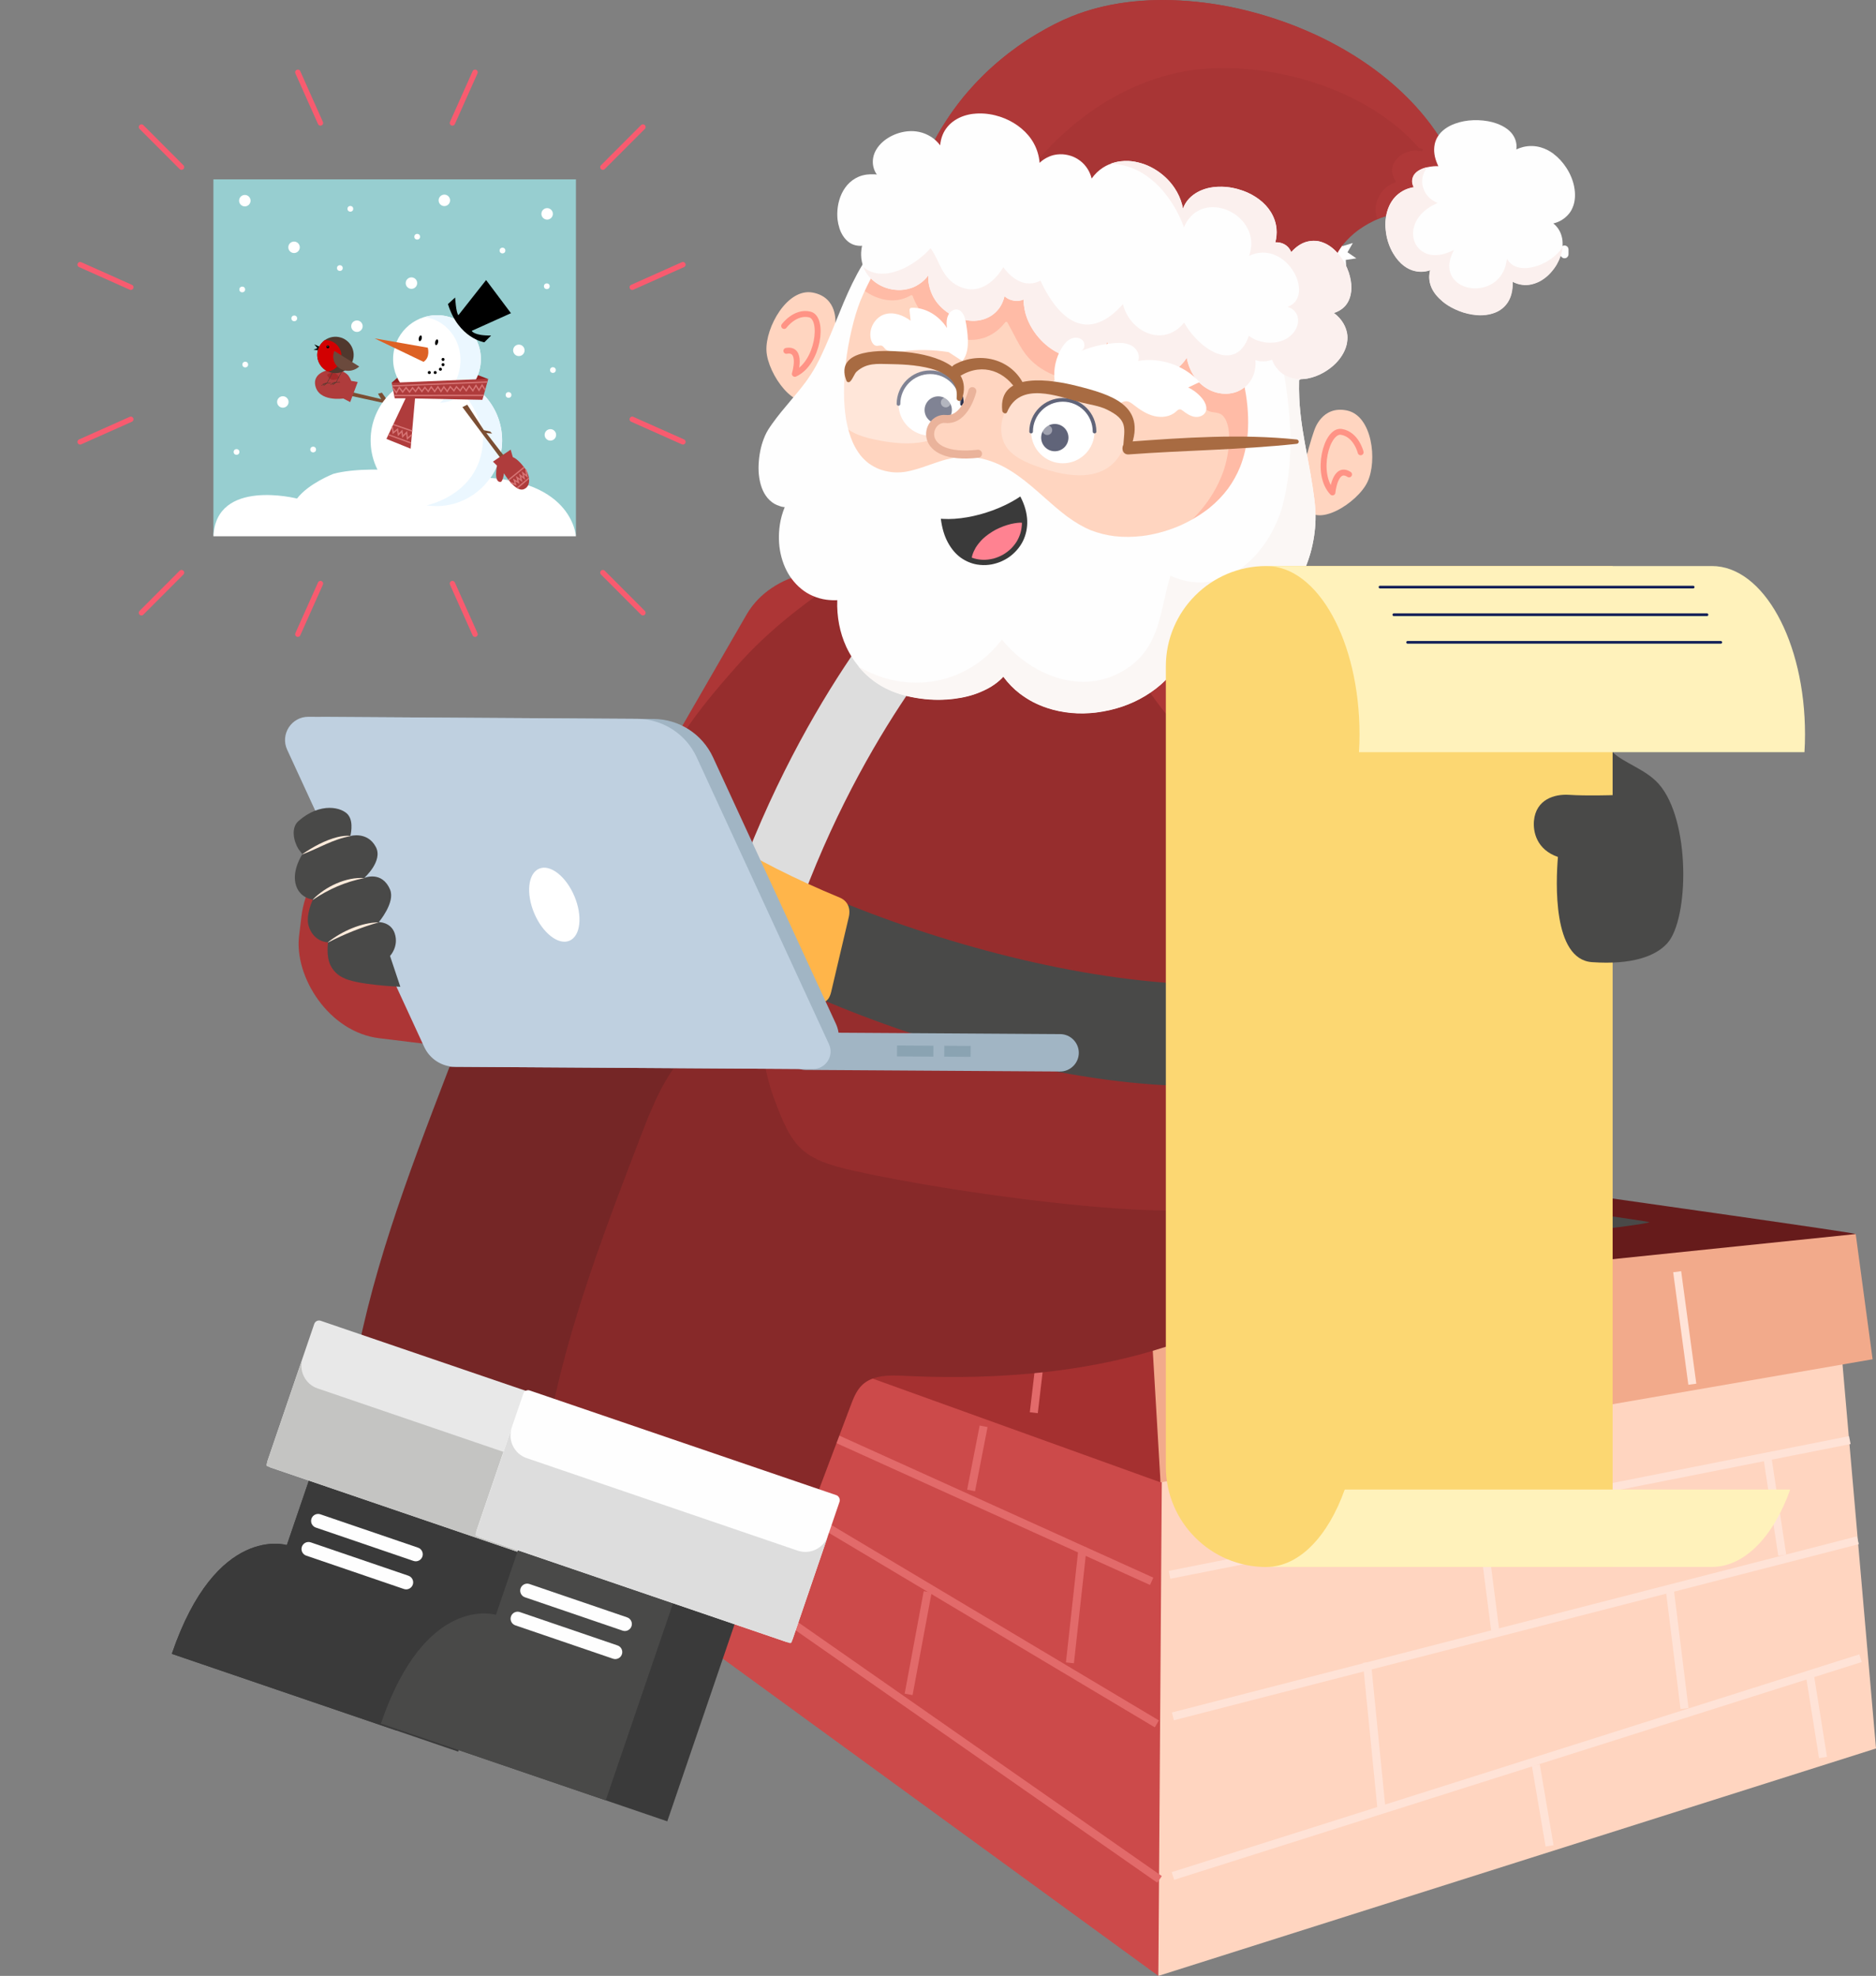<?xml version="1.0" encoding="UTF-8"?><svg id="Layer_1" xmlns="http://www.w3.org/2000/svg" viewBox="0 0 699.81 737"><rect x="0" y="0" width="699.81" height="737" fill="#808080" stroke="none"/><defs><style>.cls-1{stroke:#0f1e57;}.cls-1,.cls-2,.cls-3,.cls-4,.cls-5,.cls-6,.cls-7,.cls-8{fill:none;}.cls-1,.cls-4,.cls-5,.cls-7{stroke-linejoin:round;}.cls-1,.cls-4,.cls-5,.cls-7,.cls-9{stroke-linecap:round;}.cls-2{stroke:#ffe3d7;}.cls-2,.cls-3,.cls-6,.cls-9,.cls-8{stroke-miterlimit:10;}.cls-2,.cls-3,.cls-9{stroke-width:3px;}.cls-3{stroke:#e26a6a;}.cls-4{stroke:#2b304c;stroke-width:1.36px;}.cls-10{fill:#ebf7ff;}.cls-11{fill:#ea3555;}.cls-12{fill:#fcdd9f;}.cls-13,.cls-14{fill:#ff9b88;}.cls-15,.cls-16{fill:#fff;}.cls-17{fill:#ffebdb;}.cls-18{fill:#fff2bb;}.cls-19{fill:#e8e8e8;}.cls-20{fill:#f2aa8b;}.cls-21{fill:#fefefe;}.cls-22,.cls-9{fill:#ffd5c0;}.cls-23{fill:#fcd772;}.cls-24{fill:#ffb54a;}.cls-25{fill:#fbf7f5;}.cls-26{fill:#fbf0ee;}.cls-27{fill:#ff8291;}.cls-28{fill:#932222;}.cls-29{fill:#752626;}.cls-30{fill:#661b1b;}.cls-31{fill:#97ced0;}.cls-32{fill:#6b4a3d;}.cls-33{fill:#91d6e8;}.cls-34{fill:#872929;}.cls-35{fill:#8aa3b2;}.cls-36{fill:#b83027;}.cls-37{fill:#d20001;}.cls-38{fill:#a53030;}.cls-39{fill:#bfd0e0;}.cls-40{fill:#a83535;}.cls-41{fill:#a86b42;}.cls-42{fill:#ad3636;}.cls-43{fill:#af3c3c;}.cls-44{fill:#af3838;}.cls-45{fill:#cc4a4a;}.cls-46{fill:#ddd;}.cls-47{fill:#d38a59;}.cls-48{fill:#c4c4c2;}.cls-49{fill:#dd6124;}.cls-50{fill:#a52b2b;}.cls-51{fill:#a1b5c4;}.cls-52{fill:#962d2d;}.cls-53{fill:#88c7d8;}.cls-54{fill:#2b304c;}.cls-55{fill:#2c4957;}.cls-56{fill:#3a3a3a;}.cls-57{fill:#494948;}.cls-58{fill:#50382d;}.cls-59{fill:#7b4e33;}.cls-5{stroke:#f85b6f;}.cls-5,.cls-6{stroke-width:2px;}.cls-6{stroke:#fff;}.cls-7{stroke:#ff9385;stroke-width:2.2px;}.cls-60,.cls-16{opacity:.4;}.cls-61{opacity:.63;}.cls-62{opacity:.79;}.cls-9{stroke:#eab39b;}.cls-14{opacity:.45;}.cls-8{stroke:#d67474;stroke-width:.5px;}</style></defs><g><g class="cls-62"><polygon class="cls-33" points="434.47 556.94 419.83 566.98 448.2 506.95 431.85 514.09 463.9 448.24 448.2 457.85 478.05 404.31 461.29 409.11 515.76 319.61 515.76 319.49 515.79 319.55 515.83 319.49 515.83 319.61 570.3 409.11 553.54 404.31 583.38 457.85 567.68 448.24 599.74 514.09 583.38 506.95 611.76 566.98 597.12 556.94 627.21 616.65 515.83 616.65 515.76 616.65 404.37 616.65 434.47 556.94"/><rect class="cls-53" x="352.86" y="505.47" width="211.93" height="118.25" transform="translate(917.66 1129.19) rotate(-180)"/><g><polygon class="cls-53" points="470.21 463.89 425.54 380.52 237.06 380.52 195.62 463.89 470.21 463.89"/><rect class="cls-53" x="392.53" y="347.68" width="32.84" height="32.84" transform="translate(817.9 728.2) rotate(-180)"/><rect class="cls-53" x="387.91" y="341.47" width="41.85" height="6.21" transform="translate(817.66 689.15) rotate(-180)"/></g></g><g><path class="cls-15" d="m186.2,105.16c1.93,0,1.93-3,0-3s-1.93,3,0,3h0Z"/><path class="cls-15" d="m209.16,534.36c1.93,0,1.93-3,0-3s-1.93,3,0,3h0Z"/><path class="cls-15" d="m324.59,485.97c1.93,0,1.93-3,0-3s-1.93,3,0,3h0Z"/><path class="cls-15" d="m376.96,439.51c-.58,0-1.17,0-1.75,0,0,0-.01,0-.02,0-.21,0-.4.04-.58.13-.19.06-.35.16-.48.31-.15.14-.25.3-.31.48-.09.18-.14.37-.13.58.02.39.14.79.44,1.06s.65.44,1.06.44c.28,0,.56,0,.84,0h.93c.21,0,.4-.04.58-.13.19-.06.35-.16.48-.31.15-.14.25-.3.31-.48.09-.18.14-.37.13-.58-.02-.39-.14-.79-.44-1.06s-.65-.44-1.06-.44h0Z"/><path class="cls-15" d="m262.15,534.36c1.93,0,1.93-3,0-3s-1.93,3,0,3h0Z"/><path class="cls-15" d="m359.29,580.28c.52,0,1.03,0,1.55,0h.22c.21,0,.4-.04.58-.13.19-.06.35-.16.48-.31.15-.14.25-.3.31-.48.09-.18.14-.37.13-.58-.02-.39-.14-.79-.44-1.06s-.65-.44-1.06-.44c-.52,0-1.03,0-1.55,0h-.22c-.21,0-.4.04-.58.13-.19.06-.35.16-.48.31-.15.14-.25.3-.31.48-.09.18-.14.37-.13.58.02.39.14.79.44,1.06s.65.44,1.06.44h0Z"/><path class="cls-15" d="m509.69,539.92c0,.29,0,.58.01.87.01.23.05.46.08.68.03.15.08.27.14.4.11.27.19.4.41.64.13.14.28.26.45.34.41.21.76.27,1.23.31.31.03.63.02.95.02.21,0,.4-.04.58-.13.19-.06.35-.16.48-.31.15-.14.25-.3.31-.48.09-.18.14-.37.13-.58-.02-.39-.14-.79-.44-1.06s-.65-.44-1.06-.44c-.36,0-.72.01-1.07-.03l.4.05c-.1-.01-.21-.03-.3-.07l.36.15s-.09-.04-.13-.07l.3.23s-.06-.05-.08-.08l.23.3s-.05-.08-.07-.13l.15.36c-.04-.1-.06-.2-.07-.3l.05.4c-.05-.35-.03-.72-.03-1.07,0-.21-.04-.4-.13-.58-.06-.19-.16-.35-.31-.48-.14-.15-.3-.25-.48-.31-.18-.09-.37-.14-.58-.13-.39.02-.79.14-1.06.44s-.44.65-.44,1.06h0Z"/><path class="cls-15" d="m654.52,536.39c0,.52,0,1.03,0,1.55v.22c0,.21.04.4.13.58.06.19.16.35.31.48.14.15.3.25.48.31.18.09.37.14.58.13.39-.02.79-.14,1.06-.44s.44-.65.44-1.06c0-.52,0-1.03,0-1.55v-.22c0-.21-.04-.4-.13-.58-.06-.19-.16-.35-.31-.48-.14-.15-.3-.25-.48-.31-.18-.09-.37-.14-.58-.13-.39.02-.79.14-1.06.44s-.44.65-.44,1.06h0Z"/><path class="cls-15" d="m582.11,93.06c0,.52,0,1.03,0,1.55v.22c0,.21.04.4.13.58.06.19.16.35.31.48.14.15.3.25.48.31.18.09.37.14.58.13.39-.02.79-.14,1.06-.44s.44-.65.44-1.06c0-.52,0-1.03,0-1.55v-.22c0-.21-.04-.4-.13-.58-.06-.19-.16-.35-.31-.48-.14-.15-.3-.25-.48-.31-.18-.09-.37-.14-.58-.13-.39.02-.79.14-1.06.44s-.44.65-.44,1.06h0Z"/><path class="cls-15" d="m447.6,43.34c1.93,0,1.93-3,0-3s-1.93,3,0,3h0Z"/><path class="cls-15" d="m381.08,20.35c.52,0,1.03,0,1.55,0h.22c.21,0,.4-.04.58-.13.19-.06.35-.16.48-.31.15-.14.25-.3.31-.48.09-.18.14-.37.13-.58-.02-.39-.14-.79-.44-1.06s-.65-.44-1.06-.44c-.52,0-1.03,0-1.55,0h-.22c-.21,0-.4.04-.58.13-.19.06-.35.16-.48.31-.15.14-.25.3-.31.48-.09.18-.14.37-.13.58.02.39.14.79.44,1.06s.65.44,1.06.44h0Z"/><path class="cls-15" d="m382.25,317.11c1.93,0,1.93-3,0-3s-1.93,3,0,3h0Z"/><path class="cls-15" d="m456.93,70.66c0,.52,0,1.03,0,1.55v.22c0,.21.04.4.13.58.06.19.16.35.31.48.14.15.3.25.48.31.18.09.37.14.58.13.39-.02.79-.14,1.06-.44s.44-.65.44-1.06c0-.52,0-1.03,0-1.55v-.22c0-.21-.04-.4-.13-.58-.06-.19-.16-.35-.31-.48-.14-.15-.3-.25-.48-.31-.18-.09-.37-.14-.58-.13-.39.02-.79.14-1.06.44s-.44.65-.44,1.06h0Z"/><path class="cls-15" d="m606.57,244.69c1.93,0,1.93-3,0-3s-1.93,3,0,3h0Z"/><path class="cls-15" d="m500.59,373.63c1.93,0,1.93-3,0-3s-1.93,3,0,3h0Z"/><path class="cls-15" d="m595.97,377.16c1.93,0,1.93-3,0-3s-1.93,3,0,3h0Z"/><path class="cls-15" d="m456.7,377.43c0,.58,0,1.17,0,1.75,0,0,0,.01,0,.02,0,.21.04.4.13.58.06.19.16.35.31.48.14.15.3.25.48.31.18.09.37.14.58.13.39-.02.79-.14,1.06-.44s.44-.65.44-1.06c0-.28,0-.56,0-.84v-.93c0-.21-.04-.4-.13-.58-.06-.19-.16-.35-.31-.48-.14-.15-.3-.25-.48-.31-.18-.09-.37-.14-.58-.13-.39.02-.79.14-1.06.44s-.44.65-.44,1.06h0Z"/><path class="cls-15" d="m184.44,566.15c.52,0,1.03,0,1.55,0h.22c.21,0,.4-.04.58-.13.19-.06.35-.16.48-.31.15-.14.25-.3.31-.48.09-.18.14-.37.13-.58-.02-.39-.14-.79-.44-1.06s-.65-.44-1.06-.44c-.52,0-1.03,0-1.55,0h-.22c-.21,0-.4.04-.58.13-.19.06-.35.16-.48.31-.15.14-.25.3-.31.48-.09.18-.14.37-.13.58.02.39.14.79.44,1.06s.65.44,1.06.44h0Z"/><path class="cls-15" d="m340.13,582.31c0,.52,0,1.03,0,1.55v.22c0,.21.04.4.13.58.06.19.16.35.31.48.14.15.3.25.48.31.18.09.37.14.58.13.39-.02.79-.14,1.06-.44s.44-.65.44-1.06c0-.52,0-1.03,0-1.55v-.22c0-.21-.04-.4-.13-.58-.06-.19-.16-.35-.31-.48-.14-.15-.3-.25-.48-.31-.18-.09-.37-.14-.58-.13-.39.02-.79.14-1.06.44s-.44.65-.44,1.06h0Z"/><path class="cls-15" d="m217.99,483.14c1.93,0,1.93-3,0-3s-1.93,3,0,3h0Z"/><path class="cls-15" d="m405.08,490.52c0,.52,0,1.03,0,1.55v.22c0,.21.04.4.13.58.06.19.16.35.31.48.14.15.3.25.48.31.18.09.37.14.58.13.39-.02.79-.14,1.06-.44s.44-.65.44-1.06c0-.52,0-1.03,0-1.55v-.22c0-.21-.04-.4-.13-.58-.06-.19-.16-.35-.31-.48-.14-.15-.3-.25-.48-.31-.18-.09-.37-.14-.58-.13-.39.02-.79.14-1.06.44s-.44.65-.44,1.06h0Z"/><path class="cls-15" d="m527.09,583.81c1.93,0,1.93-3,0-3s-1.93,3,0,3h0Z"/><path class="cls-15" d="m147.61,342.1c0,.52,0,1.03,0,1.55v.22c0,.21.04.4.13.58.06.19.16.35.31.48.14.15.3.25.48.31.18.09.37.14.58.13.39-.02.79-.14,1.06-.44s.44-.65.44-1.06c0-.52,0-1.03,0-1.55v-.22c0-.21-.04-.4-.13-.58-.06-.19-.16-.35-.31-.48-.14-.15-.3-.25-.48-.31-.18-.09-.37-.14-.58-.13-.39.02-.79.14-1.06.44s-.44.65-.44,1.06h0Z"/><path class="cls-15" d="m251.55,333.01c1.93,0,1.93-3,0-3s-1.93,3,0,3h0Z"/><path class="cls-15" d="m217.99,393.06c1.93,0,1.93-3,0-3s-1.93,3,0,3h0Z"/><path class="cls-15" d="m166.77,338.3c1.93,0,1.93-3,0-3s-1.93,3,0,3h0Z"/><path class="cls-15" d="m117.32,539.66c.36,0,.72-.01,1.07.03l-.4-.05c.1.01.21.03.3.07l-.36-.15s.09.04.13.07l-.3-.23s.06.05.08.08l-.23-.3s.05.08.07.13l-.15-.36c.04.1.06.2.07.3l-.05-.4c.05.35.03.72.03,1.07,0,.21.04.4.13.58.06.19.16.35.31.48.14.15.3.25.48.31.18.09.37.14.58.13.39-.02.79-.14,1.06-.44s.44-.65.44-1.06c0-.29,0-.58-.01-.87-.01-.23-.05-.46-.08-.68-.03-.15-.08-.27-.14-.4-.11-.27-.19-.4-.41-.64-.13-.14-.28-.26-.45-.34-.41-.21-.76-.27-1.23-.31-.31-.03-.63-.02-.95-.02-.21,0-.4.04-.58.13-.19.06-.35.16-.48.31-.15.14-.25.3-.31.48-.09.18-.14.37-.13.58.02.39.14.79.44,1.06s.65.44,1.06.44h0Z"/><polygon class="cls-15" points="499.36 88.09 497.9 91.81 494.08 90.64 496.07 94.1 492.77 96.36 496.72 96.96 496.43 100.95 499.36 98.24 502.3 100.95 502.01 96.96 505.96 96.36 502.66 94.1 504.65 90.64 500.83 91.81 499.36 88.09"/><g><g><line class="cls-6" x1="152.59" y1="145.72" x2="152.59" y2="184"/><line class="cls-6" x1="133.45" y1="164.86" x2="171.73" y2="164.86"/></g><g><line class="cls-6" x1="162.95" y1="154.5" x2="142.23" y2="175.22"/><line class="cls-6" x1="142.23" y1="154.5" x2="162.95" y2="175.22"/></g></g></g><g><rect class="cls-42" x="200.5" y="254.47" width="170.7" height="75.99" rx="34.28" ry="34.28" transform="translate(682.06 191.15) rotate(120)"/><rect class="cls-42" x="111.35" y="318.63" width="185.75" height="75.99" rx="34.28" ry="34.28" transform="translate(363.71 735.38) rotate(-173.04)"/><g><path class="cls-55" d="m300.43,486.25c72.97-12.91,145.46-31.28,218.85-34.71,83.97,29.43,171.23,59.93,167.9,59.93-7.16,8.97-256.39,69.61-256.39,69.61l-171.47-86.81c13.67-2.86,27.35-5.58,41.11-8.01Z"/><polygon class="cls-45" points="432.11 737 250.28 604.58 260.54 484 437.12 524.75 432.11 737"/><polygon class="cls-22" points="433.5 536.6 432.11 737 699.81 652.17 686.54 500 433.5 536.6"/><g><path class="cls-30" d="m299.03,449.95c74.18-5.3,147.89-12.85,222.51-14.25,85.38,12.09,174.09,24.61,170.71,24.61-7.28,3.68-260.68,28.58-260.68,28.58l-174.34-35.65c13.89-1.17,27.81-2.29,41.8-3.29Z"/><polygon class="cls-38" points="432.92 552.91 255.54 489 257.23 453.24 436.77 486.64 432.92 552.91"/><polygon class="cls-20" points="429.06 487.49 432.92 552.91 698.54 507 692.24 460.3 429.06 487.49"/><path class="cls-57" d="m361.26,449.19c47.92-3.42,95.53-8.3,143.73-9.21,55.15,7.81,112.45,15.89,110.27,15.89-4.7,2.38-168.38,18.46-168.38,18.46l-112.61-23.03c8.97-.76,17.96-1.48,27-2.12Z"/></g><line class="cls-3" x1="432.54" y1="701" x2="250.54" y2="574"/><line class="cls-2" x1="437.54" y1="699.73" x2="694.04" y2="618.5"/><line class="cls-3" x1="431.54" y1="643" x2="255.54" y2="538"/><line class="cls-2" x1="437.54" y1="640.2" x2="693.04" y2="574.5"/><line class="cls-3" x1="429.61" y1="589.82" x2="257.54" y2="512"/><line class="cls-2" x1="436.27" y1="587.4" x2="690.04" y2="537.15"/><line class="cls-2" x1="659.37" y1="544.09" x2="664.84" y2="580.09"/><line class="cls-2" x1="622.9" y1="593" x2="628.37" y2="637.28"/><line class="cls-2" x1="674.9" y1="623.3" x2="680.04" y2="655.53"/><line class="cls-2" x1="552.37" y1="566.18" x2="557.74" y2="608"/><line class="cls-2" x1="509.91" y1="620.09" x2="515.37" y2="675"/><line class="cls-2" x1="572.91" y1="658.37" x2="578.04" y2="688.5"/><line class="cls-3" x1="273.81" y1="496.31" x2="269.06" y2="519"/><line class="cls-3" x1="305.55" y1="536.88" x2="300.79" y2="568"/><line class="cls-3" x1="276.3" y1="551.35" x2="271.54" y2="582.68"/><line class="cls-3" x1="366.92" y1="532" x2="362.25" y2="555.93"/><line class="cls-3" x1="403.87" y1="577" x2="399.12" y2="620.23"/><line class="cls-3" x1="346.05" y1="593.76" x2="338.95" y2="632"/><line class="cls-2" x1="625.64" y1="474.34" x2="631.29" y2="516.31"/><line class="cls-2" x1="514.41" y1="489" x2="520.07" y2="536.94"/><line class="cls-3" x1="305.76" y1="464" x2="300.73" y2="501.31"/><line class="cls-3" x1="391.29" y1="479" x2="385.64" y2="526.94"/></g><g><path class="cls-29" d="m249.62,492.47c-2.15,2.06-3.27,4.95-4.32,7.73-4.63,12.29-9.27,24.59-13.9,36.88-20.75,10.21-42.96,14.56-66.32,6.31-13.57-4.79-25.77-12.38-34.46-22.75.11-.76.22-1.52.33-2.27,6.24-40.87,21.16-79.84,35.97-118.44,5.25-13.69,11.12-28.19,23.1-36.64,8.15-5.74,18.19-7.98,27.95-9.99,67.5-13.95,135.87-23.73,204.57-29.26l13.45-1.66c4.59,15.8,7.67,32.03,9.17,48.41,1.5,16.35,1.33,33.4-5.3,48.42-4.58,10.39-12.05,19.29-20.43,26.97-40.37,37-99.41,45.51-154.11,42.87-5.52-.27-11.74-.39-15.73,3.44Z"/><g><path class="cls-56" d="m64.1,616.88l106.82,36.47,32.88-96.29-80.8-27.59-15.99,46.84s-26.28-8.14-42.91,40.56Z"/><path class="cls-56" d="m107,576.32l15.99-46.84,57.85,19.75-32.88,96.29-83.87-28.64c16.63-48.7,42.91-40.56,42.91-40.56Z"/><rect class="cls-19" x="105.17" y="510.62" width="124.66" height="57.84" rx="1.89" ry="1.89" transform="translate(151.67 1104.26) rotate(-161.15)"/><path class="cls-48" d="m118.47,517.87l101.07,34.51c4.67,1.59,9.74-.9,11.34-5.57l-13.54,39.66c-.11.31-.45.48-.76.38l-116.83-39.89c-.31-.11-.48-.45-.38-.76l13.54-39.66c-1.59,4.67.9,9.74,5.57,11.34Z"/><path class="cls-21" d="m117.82,569.78l36.43,12.44c1.36.47,2.86-.27,3.32-1.63h0c.47-1.36-.27-2.86-1.63-3.32l-36.43-12.44c-1.36-.47-2.86.27-3.32,1.63h0c-.47,1.36.27,2.86,1.63,3.32Z"/><path class="cls-21" d="m114.24,580.25l36.43,12.44c1.36.47,2.86-.27,3.32-1.63h0c.47-1.36-.27-2.86-1.63-3.32l-36.43-12.44c-1.36-.47-2.86.27-3.32,1.63h0c-.47,1.36.27,2.86,1.63,3.32Z"/></g><path class="cls-34" d="m321.62,516.6c-2.15,2.06-3.27,4.95-4.32,7.73-4.63,12.29-9.27,24.59-13.9,36.88-20.75,10.21-42.96,14.56-66.32,6.31-13.57-4.79-25.77-12.38-34.46-22.75.11-.76.22-1.52.33-2.27,6.24-40.87,21.16-79.84,35.97-118.44,5.25-13.69,11.12-28.19,23.1-36.64,8.15-5.74,18.19-7.98,27.95-9.99,67.5-13.95,135.87-23.73,204.57-29.26l13.45-1.66c4.59,15.8,7.67,32.03,9.17,48.41,1.5,16.35,1.33,33.4-5.3,48.42-4.58,10.39-12.05,19.29-20.43,26.97-40.37,37-99.41,45.51-154.11,42.87-5.52-.27-11.74-.39-15.73,3.44Z"/><g><path class="cls-52" d="m384.64,188.04c-27.83-.05-81.54,28.83-108.66,59.16-20.36,22.77-32.23,39.51-26.61,51.36l-6.14,36.1s-28.36,16.86-28.8,19.71c-.44,2.85,10.83,24.68,16.22,32.26,5.39,7.59,11.14,5.6,21.63.28,17.7-8.97,29.06-28.7,29.06-28.7,0,0,.43,32.55,7.26,51.11,6.83,18.56,10.17,23.06,30.37,27.49,38.66,8.48,105.83,17.1,128.6,14.07,22.78-3.03,29.98-6.31,31.52-14.77,1.54-8.45-2.17-33.79-2.17-33.79l10.29-38.15s6.37-4.9,8.27-14.21c1.91-9.31,4-78.99-22.52-118-23.07-33.94-44.26-43.86-88.33-43.93Z"/><path class="cls-46" d="m270.98,340.03c26.18-78.48,67.71-122.91,69.46-124.77l18.27,17.3-9.13-8.65,9.15,8.64c-.39.42-39.56,42.56-63.87,115.44l-23.87-7.96Z"/><path class="cls-57" d="m242.95,334.31c29.37,32.48,157.46,83.35,235.29,67.98.7-.13,3.96-2.55,4.74-5,.78-2.45,5.98-24.66,6.71-28.78.73-4.12-2.47-4.33-2.47-4.33-77.7,16.01-208.21-33.39-237.85-65.63,0,0-2.54.32-2.83,2.22-.29,1.9-4.96,27.62-5.13,28.94-.18,1.32-.11,2.86,1.54,4.6Z"/><path class="cls-24" d="m270.39,313.12c-1.98-1.25-3.1.58-3.1.59-2.7,7.75-7.29,21.12-10.18,30.64-.48,1.66.24,3.5,2.04,4.78,11.6,8.09,27.04,16.44,44.77,24.14,3.13,1.32,5.22.57,6.14-3.33l6.55-27.82h0c.82-3.48-.53-6.17-3.41-7.34h0c-16.61-6.87-31.32-14.32-42.83-21.66h0Z"/></g><path class="cls-36" d="m332.74,209.89c-.16,0-.16-.25,0-.25s.16.25,0,.25h0Z"/><path class="cls-47" d="m266.66,575.23c-.16,0-.16-.25,0-.25s.16.25,0,.25h0Z"/><path class="cls-42" d="m600.86,314.88s-111.29-140.8-169.46-97.84c-46.21,34.13,71.91,105.32,88.89,116.56,16.98,11.23,118.12,29.6,80.57-18.71Z"/><g><g><g><g><path class="cls-22" d="m490.28,160.5s2.75-9.38,12.2-7.39c9.46,1.99,11.36,18.73,7.65,26.63-3.7,7.9-19.5,17.82-23.24,9-3.74-8.81,3.39-28.24,3.39-28.24Z"/><path class="cls-7" d="m507.57,168.71s-1.63-6.71-7.18-7.62c-5.55-.9-9.93,15.58-3.34,22.59,0,0,.96-10.11,6.2-6.72"/></g><g><path class="cls-22" d="m311.61,120.63s1.05-9.72-8.44-11.5c-9.5-1.78-17.66,12.96-17.26,21.68.4,8.72,11.2,23.92,18.03,17.21,6.83-6.71,7.68-27.39,7.68-27.39Z"/><path class="cls-7" d="m292.51,121.59s4.08-5.58,9.55-4.29c5.47,1.29,3.21,18.19-5.56,22.15,0,0,2.98-9.7-3.16-8.58"/></g><path class="cls-12" d="m424.41,119.65c-8.51-22-23.12-38.52-39.16-43.94,16.1,5.37,30.68,21.85,39.16,43.94"/><path class="cls-12" d="m403.49,228.22c14.32-9.06,24.62-28.56,27.7-51.96-3.03,23.48-13.31,42.94-27.7,51.96"/><path class="cls-22" d="m366.42,78.13c5.2-.62,10.78-.84,16.59-.66,7.81.26,15.96,1.28,24.2,3.05,7.88,1.7,15.37,4,22.26,6.85,8.39,3.48,16.28,7.83,23.44,12.93,7.31,5.2,13.05,10.63,17.57,16.61,2.31,3.06,4.26,6.38,5.8,9.87.18.43.31.73.43,1.03.62.13,1.09.69,1.15,1.39.07.86.13,1.72.18,2.57.51,1.85.89,3.8,1.12,5.79.07.64-.4,1.16-.87,1.37.07,5.97-.28,11.96-1.03,17.78-1.25,9.72-3.71,18.77-7.3,26.9-3.85,8.7-9.3,16.38-15.79,22.21-6.33,5.69-14.19,10.42-23.35,14.06-7.68,3.05-16.18,5.15-25.25,6.23-.7.08-1.4.16-2.09.23-9.26.95-18.83.72-28.45-.7-9.28-1.35-18.21-3.89-26.54-7.54-8.96-3.92-16.59-9.06-22.66-15.26-3.07-3.14-5.82-6.65-8.19-10.44-2.19-3.49-4.12-7.42-5.72-11.68-2.9-7.73-4.45-16.38-4.63-25.71-.16-8.64.94-17.69,3.28-26.91,1.1-4.33,2.5-8.72,4.18-13.07.87-2.28,1.74-4.26,2.64-6.07.88-1.76,1.91-3.55,3.08-5.33,2.16-3.3,4.72-6.36,7.58-9.09,2.72-2.59,5.8-4.93,9.16-6.98,6.18-3.77,13.45-6.54,21.63-8.23,2.5-.51,5.05-.92,7.58-1.23"/><path class="cls-14" d="m384,76.43c-5.8-.18-11.39.04-16.59.66-2.47.3-5.02.72-7.58,1.23-8.19,1.7-15.47,4.47-21.64,8.25-3.37,2.04-6.46,4.39-9.18,6.98-2.88,2.75-5.43,5.81-7.59,9.1-.74,1.12-1.42,2.24-2.03,3.35.65.6,1.31,1.17,2.01,1.72.93.72,1.92,1.35,2.95,1.93.73.41,1.47.76,2.24,1.08.86.36,1.75.64,2.64.86.63.15,1.26.26,1.9.34.72.09,1.44.11,2.17.1h0s0,0,0,0c.02,0,.05,0,.07,0,.52-.03,1.05-.08,1.57-.15.57-.08,1.13-.22,1.68-.37-.04.01-.08.02-.12.04.57-.17,1.12-.36,1.67-.59.57-.24,1.11-.52,1.64-.82.22-.13.56.02.64.24.53,1.48,1.21,2.89,2.01,4.25.01.01.02.03.03.05,0-.02-.02-.03-.03-.05,0,0,0,0-.01,0,.56.91,1.16,1.79,1.82,2.64.72.93,1.51,1.79,2.35,2.62-.03-.04-.06-.06-.09-.09.84.82,1.72,1.58,2.65,2.28.96.73,1.96,1.38,3.02,1.97-.02,0-.02-.01-.03,0,.02.01.04.02.06.03,0,0-.02-.01-.03-.02.02,0,.03.02.05.03,0,0,0,0,0,0,0,0,.01,0,.02.01,0,0,0,0-.01-.01.83.45,1.68.86,2.56,1.21.92.38,1.88.68,2.85.93.01,0,.02,0,.03,0,0,0-.02,0-.03,0,0,0-.02,0-.03,0,.02,0,.04,0,.07.01,0,0,0,0-.01,0,0,0,.02,0,.02,0h0s.04,0,.05.02l-.05-.02c.74.18,1.48.31,2.23.41.84.11,1.7.14,2.55.13-.01,0-.04,0-.05,0,.67-.02,1.33-.07,2-.16.68-.1,1.34-.25,2-.43,0,0,0,0,0,0,0,0,0,0,0,0h0s.01,0,.03,0c-.01,0-.02,0-.03,0,.01,0,.03,0,.04,0,.56-.17,1.11-.37,1.65-.59.67-.27,1.32-.61,1.94-.97l-.11.06c.65-.39,1.26-.81,1.86-1.27.6-.48,1.15-.99,1.68-1.53v.02c.51-.54,1-1.1,1.47-1.7.11-.13.27-.21.44-.19.18.02.31.14.39.29.86,1.51,1.65,3.03,2.45,4.57.75,1.44,1.5,2.88,2.33,4.27-.02-.04-.04-.07-.06-.1.59.98,1.22,1.94,1.91,2.87.71.94,1.49,1.83,2.34,2.67-.04-.03-.06-.06-.09-.09.78.74,1.6,1.44,2.46,2.09.9.68,1.88,1.27,2.86,1.83h0s0,0,0,0t0,0c2,1.1,4.1,1.98,6.32,2.54,0,0,.01,0,.02,0,0,0,0,0,.01,0h0s.02,0,.04.01c-.01,0-.02,0-.04-.01.02,0,.03.01.05.02h-.01c.7.16,1.41.28,2.13.37.7.08,1.4.11,2.09.09h.01s-.01,0-.01,0c.03,0,.05,0,.07,0,.41-.03.81-.06,1.22-.12.52-.07,1.03-.18,1.53-.33.4-.12.78-.27,1.16-.42.4-.18.78-.39,1.15-.61.3-.19.58-.38.85-.58.36-.28.68-.58,1.01-.9,0,0,.01-.01.02-.02,0,0,0,0-.01,0,0,0,.01,0,.02-.02.27-.28.52-.58.78-.87.08-.1.18-.17.31-.19.18-.03.33.05.46.18.74.75,1.48,1.51,2.24,2.24-.02-.02-.04-.04-.06-.06,2.8,2.74,5.79,5.33,9.24,7.26.72.39,1.46.75,2.22,1.08.82.34,1.65.61,2.51.84.01,0,.02,0,.03,0-.01,0-.02,0-.03,0,.02,0,.03,0,.05.02.63.14,1.25.25,1.89.35.75.1,1.5.12,2.26.11-.04,0-.08,0-.12,0,.6-.02,1.2-.07,1.8-.15.71-.1,1.41-.26,2.1-.46-.04.01-.08.03-.12.04.74-.22,1.45-.47,2.16-.77.86-.36,1.69-.8,2.49-1.27l-.11.06c.78-.47,1.55-.98,2.28-1.52.2-.15.52-.14.68.08.3.43.62.85.95,1.25.38.47.8.9,1.23,1.32h0c.84.81,1.75,1.54,2.71,2.21,1.08.76,2.22,1.43,3.38,2.08-.04-.03-.07-.05-.12-.07.46.26.91.5,1.37.74.28.15.55.29.83.44.24.11.5.18.75.25.52.11,1.03.18,1.55.25.47.06.93.16,1.38.29.2.06.4.16.59.26.07.04.15.09.23.13.16.1.3.22.44.34.36.3.65.7.9,1.1.46.7.77,1.49,1,2.28.28.97.44,1.97.53,2.98.1,1,.1,1.99.08,2.99-.03,1.15-.14,2.3-.28,3.44-.24,1.91-.61,3.8-1.11,5.67-.49,1.83-1.16,3.64-1.92,5.38-.78,1.82-1.71,3.57-2.72,5.26-2.06,3.44-4.59,6.6-7.39,9.45-5.87,5.96-12.94,10.63-20.43,14.31-3.84,1.88-7.82,3.5-11.87,4.88-3.94,1.35-7.96,2.46-12.02,3.35-3.88.86-7.82,1.5-11.79,1.91-3.76.4-7.56.55-11.34.6-4.35.06-8.69-.07-13.02-.36-4.61-.32-9.19-.85-13.73-1.62-1.6-.27-3.2-.58-4.79-.92,1.11.55,2.25,1.07,3.41,1.58,8.31,3.65,17.25,6.18,26.54,7.54,9.62,1.42,19.19,1.66,28.47.71.7-.08,1.4-.15,2.1-.24,9.05-1.08,17.55-3.18,25.25-6.25,9.18-3.65,17.04-8.38,23.36-14.07,6.49-5.83,11.95-13.51,15.8-22.22,3.59-8.12,6.06-17.17,7.31-26.9.75-5.87,1.1-11.85,1.01-17.76.49-.22.97-.76.9-1.41-.23-1.97-.61-3.92-1.12-5.79-.06-.85-.11-1.71-.19-2.57-.06-.71-.54-1.29-1.16-1.4l-.28-.68-.15-.35c-1.54-3.52-3.49-6.84-5.8-9.87-4.51-5.97-10.26-11.41-17.58-16.63-7.19-5.11-15.08-9.46-23.45-12.93-6.9-2.86-14.39-5.17-22.27-6.85-8.23-1.77-16.38-2.81-24.21-3.06m-21.58,50.33h-.07s.07,0,.07,0Z"/><path class="cls-13" d="m407.61,138.42h0s.03-.04.05-.05c-.02.01-.04.03-.06.05"/><polygon class="cls-13" points="396.3 140.91 396.3 140.91 396.29 140.92 396.3 140.91"/><path class="cls-13" d="m396.31,140.92s0,0,0,0c0,0-.01,0-.02,0,0,0,.01,0,.02,0"/><polygon class="cls-13" points="396.32 140.92 396.33 140.92 396.32 140.92 396.32 140.92"/><path class="cls-13" d="m396.42,140.95s-.01,0-.01,0c0,0,.01,0,.01,0"/><polyline class="cls-13" points="456.35 172.23 456.35 172.23 456.35 172.23 456.35 172.23"/><path class="cls-21" d="m329.26,89.14c.46-.06.92.09,1.24.39.57.56.59,1.45.04,2.08-1.01,1.13-2.02,2.39-3.2,3.96l.13-.23c-.48.72-.97,1.42-1.45,2.14.18,0,.34.05.48.14.7.39.96,1.27.57,2l-.84,1.61c-1.85,3.55-3.75,7.22-5.28,10.99-1.25,3.17-2.29,6.62-3.28,10.84-.97,4.12-1.71,8.38-2.21,12.64-.86,7.71-.83,14.38.1,20.38h-.02s-.02-.1-.02-.1c.6,3.45,1.44,6.43,2.62,9.11.82,1.79,1.79,3.39,2.87,4.77.95,1.15,1.98,2.16,3.07,2.98,1.21.87,2.51,1.58,3.89,2.14,1.46.54,3.05.92,4.71,1.13,1.44.15,2.96.13,4.52-.06.11-.01.23-.03.34-.04h0c3.23-.52,6.36-1.62,9.39-2.68,1.93-.68,3.93-1.38,5.93-1.92,1.55-.42,3.07-.72,4.5-.89,1.22-.15,2.41-.2,3.56-.17,1.24.03,2.5.2,3.56.37,1.06.16,2.17.41,3.38.75,8.51,2.38,15.17,8.27,21.6,13.96,2.75,2.44,5.6,4.96,8.6,7.21,3.23,2.35,5.99,3.95,8.77,5.11,2.84,1.11,5.9,1.88,9.11,2.27,3.29.35,6.7.32,10.13-.09.56-.07,1.11-.14,1.66-.23,4.39-.72,8.73-2.02,12.91-3.86,3.85-1.77,7.37-3.91,10.47-6.35,2.66-2.16,5-4.58,6.96-7.2,1.85-2.54,3.39-5.31,4.57-8.22,1.3-3.32,2.19-6.95,2.66-10.78.53-5.01.37-10.34-.49-15.92-.6-3.68-1.47-7.47-2.6-11.26-.07-.24-.08-.52,0-.79-.14-.64-.26-1.29-.36-1.95-.21-1.46-.21-2.98.02-4.52.17-1.19.59-2.39,1.2-3.48.56-.97,1.32-1.81,2.34-2.59.78-.59,1.77-1.06,2.87-1.35.45-.12.91-.21,1.36-.26.65-.08,1.3-.09,1.94-.05,2.37.15,4.72,1,6.8,2.43,2.33,1.62,4.2,3.84,5.42,6.43,1.43,3.03,2.06,6.6,1.8,10.32-.03.47-.16.78-.41,1.05-.15.16-.35.29-.57.37-.07,2.17-.05,4.45.05,6.77.16,3.5.55,7.24,1.24,11.77,0-.02,0-.03,0-.03h0c.54,3.45,1.19,6.94,1.82,10.31.39,2.12.78,4.23,1.15,6.35.56,3.17.99,6.05,1.34,8.81.34,2.62.51,4.76.52,6.73.04,3.99-.47,8.14-1.5,12.33-1,4.04-2.53,7.94-4.53,11.57-1.92,3.49-4.28,6.57-7.01,9.16-2.78,2.66-6,4.72-9.55,6.13-2.03.81-4.22,1.36-6.51,1.63-1.68.2-3.41.25-5.15.15-4.54-.25-8.64-1.39-12.18-3.38.11,2.67-.14,5.36-.71,7.97-.66,2.98-1.8,5.89-3.39,8.66-2.9,5.07-7.41,9.53-13.03,12.9-5.32,3.2-11.37,5.26-17.98,6.11l-.43.05c-6.23.75-12.5.16-18.13-1.71-1.75-.58-3.51-1.32-5.23-2.19-1.66-.87-3.28-1.9-4.94-3.16-2.28-1.73-4.35-3.84-6.16-6.3-.93,1.02-2.07,1.99-3.35,2.9-1.47,1.05-3.17,1.96-5.36,2.88-2.87,1.2-6.18,2.03-9.83,2.47-.88.11-1.77.18-2.65.25-4.22.29-8.59,0-12.99-.89-4.17-.82-7.93-2.19-11.17-4.06-5.73-3.29-10.45-8.51-13.3-14.7-2.4-5.24-3.55-11.24-3.33-17.33-1.34.07-2.7,0-4.03-.17-1.71-.22-3.41-.7-5.21-1.48-2.92-1.25-5.62-3.45-7.8-6.37-1.9-2.54-3.31-5.76-4.09-9.3-.75-3.46-.84-7.1-.29-10.83.33-2.23.95-4.43,1.82-6.56-.15,0-.32-.02-.48-.04-.88-.13-1.69-.43-2.44-.74-1.27-.53-2.47-1.43-3.47-2.61-1.81-2.16-2.88-5.05-3.27-8.83-.15-1.53-.15-3.14,0-4.92.14-1.72.41-3.4.8-5.02.35-1.47.86-2.97,1.5-4.45.68-1.6,1.63-2.99,2.7-4.51,2.08-2.93,4.43-5.72,6.7-8.41,1.91-2.26,3.88-4.6,5.68-7.01,1.51-2.05,2.85-4.15,4-6.23,1.24-2.28,2.34-4.67,3.35-6.92,1.5-3.35,2.9-6.8,4.25-10.14.51-1.27,1.03-2.54,1.55-3.8,1.52-3.72,3.59-8.6,6.14-13.32,2.53-4.69,5.45-8.95,8.7-12.65.21-.24.51-.39.85-.43"/><path class="cls-25" d="m478.36,123.56c2.33,1.62,4.2,3.85,5.43,6.44,1.44,3.03,2.06,6.61,1.82,10.33-.05.49-.17.81-.43,1.09-.18.17-.37.3-.59.38-.05,2.23-.03,4.51.08,6.73.15,3.53.54,7.27,1.23,11.76.55,3.41,1.18,6.89,1.81,10.25l.24,1.31c.32,1.69.63,3.39.93,5.08.52,3.03.96,5.92,1.35,8.81.34,2.65.5,4.79.52,6.72.02,4.01-.48,8.17-1.51,12.35-1,4.04-2.53,7.93-4.54,11.57-1.92,3.5-4.27,6.59-7,9.18-2.8,2.66-6.01,4.72-9.57,6.13-2.04.82-4.24,1.38-6.53,1.65-1.65.2-3.38.24-5.14.15-4.54-.25-8.64-1.39-12.21-3.39.16,2.58-.06,5.26-.66,7.95-.66,3.01-1.8,5.92-3.39,8.67-2.91,5.08-7.42,9.53-13.04,12.9-5.33,3.22-11.38,5.27-17.99,6.13l-.42.06c-6.24.75-12.52.15-18.15-1.73-1.71-.56-3.47-1.29-5.23-2.19-1.63-.85-3.26-1.88-4.96-3.16-2.28-1.74-4.35-3.86-6.16-6.31-.82.97-1.94,1.94-3.3,2.91-1.47,1.05-3.18,1.97-5.37,2.88-2.89,1.22-6.2,2.05-9.84,2.49-.89.11-1.77.18-2.65.24-4.21.29-8.59-.02-13.01-.91-4.14-.81-7.91-2.18-11.18-4.06-3.3-1.9-6.27-4.44-8.73-7.43,1.58.96,3.22,1.81,4.91,2.55,3.13,1.37,6.41,2.37,9.78,2.95,3.55.6,7.16.76,10.74.41,3.6-.35,7.14-1.17,10.51-2.48,3.47-1.35,6.76-3.18,9.71-5.45,1.56-1.2,3.04-2.5,4.41-3.9,1.26-1.29,2.43-2.65,3.52-4.07,2.06,2.55,4.39,4.89,6.96,6.93,2.66,2.11,5.54,3.94,8.62,5.37,3.04,1.41,6.24,2.47,9.56,3.01,3.28.54,6.65.61,9.94.06,2.33-.39,4.62-1.03,6.79-1.98,2.23-.97,4.37-2.19,6.31-3.68,1.73-1.33,3.31-2.84,4.66-4.55,1.28-1.63,2.38-3.4,3.27-5.28.87-1.82,1.59-3.71,2.18-5.64.62-2,1.13-4.03,1.6-6.07.93-4.01,1.75-8.06,2.97-11.99,2.65,1.2,5.46,2.06,8.35,2.36,2.66.28,5.37.15,7.98-.47,2.11-.5,4.17-1.25,6.1-2.25,1.96-1.02,3.81-2.25,5.51-3.66,3.58-2.97,6.6-6.61,8.96-10.6,2.4-4.05,4.24-8.45,5.32-13.03,1.37-5.8,2.17-11.72,2.43-17.67.24-5.86.01-11.74-.57-17.57-.6-5.94-1.52-11.84-2.65-17.71-.77-4.05-1.63-8.08-2.52-12.11.98.39,1.92.9,2.81,1.51"/><path class="cls-40" d="m513.31,26.38c-6.99-5.22-14.88-9.86-23.45-13.78-7.24-3.31-15.02-6.07-23.12-8.2-7.72-2.02-15.59-3.36-23.4-3.98-16.33-1.28-30.99.64-43.59,5.72-4.07,1.64-8.38,3.82-13.17,6.68-4.69,2.8-9.3,6.08-13.69,9.76-4.25,3.56-8.27,7.54-11.97,11.83-3.54,4.1-6.85,8.68-9.84,13.63-1.97,3.27-3.8,6.78-5.43,10.43-.28.63-.08,1.38.46,1.79.09.06.18.12.27.16,1.81,3.11,4.43,5.94,8.06,8.64.63.47,1.27.92,1.92,1.36,4.28,2.87,8.93,5.07,13.33,7.08,9.97,4.54,20.93,8.61,33.51,12.45,5.54,1.7,11.28,3.3,17.55,4.91,2.88.75,5.78,1.45,8.67,2.14,2.59.62,5.53,1.32,8.43,1.9,9.56,1.9,20.02,2.37,31.97,1.42,8.16-.64,16.16-1.88,25.67-3.53.05.07.12.13.2.19.14.11.3.19.46.23.37.11.78.06,1.13-.12.36-.2.51-.47.65-.77.78-1.73,1.75-3.36,2.98-4.97,1.71-2.1,3.61-3.9,5.76-5.51,2.52-1.82,5.3-3.34,8.26-4.54,3.15-1.21,6.32-2,9.44-2.36,2.57-.25,5.12-.2,7.49.15,1.38.23,2.77.58,4.1,1.05.06.04.14.07.22.1,1.43.48,2.98.84,4.59,1.06,1.73.24,3.43.2,4.72.13.38-.02.76-.34.96-.63.73-.31,1.17-.99,1.07-1.66-1.04-7.24-3.27-14.31-6.64-21.01-3.21-6.4-7.49-12.57-12.73-18.33-4.35-4.79-9.35-9.3-14.86-13.42"/><path class="cls-44" d="m489.87,12.56c-7.22-3.3-15.01-6.06-23.13-8.19-7.71-2.03-15.59-3.36-23.4-3.98-16.34-1.28-31.01.64-43.61,5.72-4.12,1.66-8.43,3.84-13.17,6.68-4.71,2.8-9.32,6.09-13.69,9.76-4.27,3.57-8.3,7.54-11.99,11.83-3.52,4.08-6.82,8.67-9.84,13.63-1.98,3.29-3.81,6.8-5.42,10.45-.29.64-.09,1.41.47,1.83.08.06.17.11.28.16,1.78,3.1,4.42,5.93,8.05,8.63.63.47,1.28.93,1.92,1.36,4.28,2.87,8.95,5.07,13.35,7.09,1.26.57,2.54,1.14,3.84,1.7,3.59-6.45,7.77-12.57,12.51-18.24,10.51-12.56,23.75-23.08,38.94-29.37,7.45-3.08,15.34-5.14,23.38-5.89,4.62-.43,9.3-.47,13.93-.19,4.97.29,9.93.91,14.83,1.87,5.05,1,10.06,2.32,14.93,4,4.81,1.66,9.52,3.63,14.04,5.99,4.2,2.19,8.25,4.67,12.03,7.5.23.17.44.33.66.5,1.97,1.51,3.88,3.1,5.7,4.8,1.71,1.6,3.34,3.29,4.87,5.05.36.04.71.11,1.07.19.07.01.12.04.18.08.14.11.23.3.18.5-.06.26-.33.43-.59.37-.22-.05-.44-.1-.66-.14-.08.06-.18.09-.27.09-.11,0-.27-.04-.34-.13l-.04-.04c-.75-.05-1.5-.02-2.26.08-.89.16-1.74.43-2.56.8-.74.36-1.42.78-2.05,1.29-.58.5-1.09,1.03-1.53,1.64,0-.01.02-.03.02-.04-.33.49-.6,1-.83,1.54,0,.02-.01.03-.02.04,0,.02,0,.04-.02.05h0s0,0,0,0h0s0,0,0,0c-.16.49-.27.99-.34,1.51-.04.54,0,1.07.08,1.61l-.02-.13c.1.53.26,1.03.46,1.52,0,.02.02.03.01.05.22.45.46.89.75,1.3.17.26.03.63-.27.72-.4.12-.79.26-1.17.43-.74.36-1.44.82-2.08,1.35.03-.03.06-.06.09-.08-.72.62-1.36,1.31-1.92,2.07l.07-.1c-.57.81-1.05,1.67-1.41,2.59-.18.48-.34.96-.46,1.46-.1.45-.19.91-.24,1.37-.07.82-.06,1.63.05,2.44.08.42.16.83.3,1.24.1.29.21.57.32.85.37-.16.74-.32,1.11-.47,3.17-1.21,6.33-2,9.43-2.34,2.6-.26,5.11-.21,7.47.14,1.38.23,2.76.58,4.11,1.05.05.04.12.06.19.08,1.42.49,2.97.85,4.62,1.07,1.67.24,3.33.21,4.74.15.4-.03.79-.35.99-.64.71-.31,1.17-1.02,1.07-1.69-1.05-7.28-3.29-14.35-6.65-21.03-3.2-6.38-7.48-12.56-12.72-18.34-4.37-4.8-9.37-9.32-14.87-13.43-6.99-5.22-14.88-9.85-23.46-13.79"/><path class="cls-11" d="m519.64,61.52v-.03s.02-.01.02-.01c0,.01,0,.02-.02.04"/><path class="cls-11" d="m519.63,61.53h0s0-.01,0-.01c0,0,0,.01,0,.01"/><path class="cls-11" d="m519.63,61.55s0-.01,0-.02c0,0,0,.01,0,.02"/><polygon class="cls-11" points="519.61 61.59 519.62 61.58 519.62 61.58 519.61 61.59"/><polyline class="cls-11" points="519.61 61.6 519.61 61.59 519.61 61.6"/><path class="cls-11" d="m522.52,58.92s-.01-.03-.02-.04c0-.02-.02-.04-.03-.06.02.03.03.07.05.1"/><path class="cls-21" d="m579.56,57.39c-1.56-1.16-3.23-1.99-4.96-2.47-2.09-.57-4.3-.61-6.39-.1-.87.22-1.74.53-2.59.92.07-.29.09-.59.1-.9.05-2-.71-3.94-2.11-5.48-.41-.45-.89-.88-1.42-1.27-1.08-.81-2.4-1.49-3.94-2.04-2-.72-4.3-1.13-6.81-1.22-2.46-.08-4.83.17-7.02.77-2.39.65-4.42,1.64-6,2.96-1.69,1.41-2.84,3.28-3.23,5.26-.24,1.2-.27,2.4-.09,3.67.15,1.18.53,2.42,1.18,3.92.09.2.18.4.27.59-.58-.04-1.17-.02-1.77.02-1.86.14-3.6.6-5.02,1.33-.72.37-1.3.8-1.73,1.28-.29.31-.5.57-.67.89-.24.43-.39.86-.49,1.39-.16.93.03,1.91.55,2.92-.77.13-1.47.31-2.13.54-1.27.43-2.49,1.11-3.62,1.99-1.91,1.5-3.39,3.81-4.16,6.49-.71,2.44-.85,5.16-.41,8.1.39,2.66,1.3,5.27,2.64,7.54,1.13,1.91,2.53,3.52,4.07,4.67,1.27.94,2.62,1.59,4.03,1.9,1.78.4,3.66.31,5.42-.24l.33-.11c-.07.15-.12.32-.16.49-.47,2.06-.24,4.22.68,6.23.81,1.75,2.16,3.41,4.13,5.04.23.2.48.39.72.57,1.48,1.1,3.25,2.07,5.27,2.88,2.14.85,4.49,1.39,6.78,1.56,2.33.17,4.54-.13,6.56-.89,1.98-.74,3.7-2.13,4.84-3.9,1.23-1.89,1.84-4.39,1.79-7.23,0-.16,0-.33-.01-.51.25.17.54.31.83.44,1.09.5,2.37.8,3.68.86,1.19.05,2.42-.13,3.57-.51.68-.22,1.23-.44,1.75-.69.61-.3,1.18-.67,1.75-1.05.93-.62,1.8-1.4,2.67-2.37.92-1.03,1.67-2.06,2.29-3.14,1.32-2.31,2.07-4.77,2.17-7.12.05-1.17-.07-2.29-.37-3.34-.32-1.15-.84-2.19-1.58-3.17-.4-.53-.91-1.05-1.5-1.52,1.14-.27,2.14-.68,3.03-1.21,1.09-.65,2.03-1.46,2.86-2.48.66-.81,1.19-1.82,1.59-2.99.69-2.03.79-4.46.28-7.06-.46-2.37-1.45-4.77-2.86-6.95-1.35-2.09-3.01-3.9-4.81-5.24"/><path class="cls-26" d="m582.89,92.24s0,0,0,0h-.01c-.72,1.05-1.54,2.01-2.5,2.86-2.22,2.01-4.86,3.49-7.66,4.29-1.47.42-2.8.63-4.04.61-.64,0-1.26-.06-1.88-.18-.66-.13-1.2-.3-1.66-.52-.5-.23-.89-.46-1.23-.71-.07-.05-.14-.12-.21-.18-.53-.47-.9-.87-1.18-1.3-.12-.19-.25-.38-.36-.57l-.13.61-.08.49c-.12.64-.26,1.29-.46,1.91-.21.64-.45,1.2-.71,1.72-.98,1.99-2.48,3.6-4.34,4.66-1.04.6-2.15,1.04-3.29,1.3-1.15.26-2.31.36-3.45.31-1.21-.08-2.32-.29-3.3-.64-1.01-.37-1.89-.83-2.61-1.37l-.21-.17c-.86-.7-1.54-1.49-2.02-2.36-.53-.99-.85-2.07-.91-3.12-.04-.69-.03-1.29.06-1.88.1-.66.24-1.3.43-1.9.29-.92.68-1.83,1.21-2.8-.27.07-.51.18-.73.29-1.99.92-3.68,1.41-5.25,1.53-.92.07-1.63.06-2.29-.03-.76-.12-1.36-.27-1.87-.46-.75-.29-1.43-.66-2.01-1.09-.4-.3-.75-.62-1.04-.96-.81-.91-1.41-1.99-1.72-3.12-.35-1.25-.42-2.56-.22-3.79.13-.77.31-1.44.55-2.05.27-.69.59-1.32.94-1.87.86-1.38,2.03-2.64,3.38-3.66.84-.63,1.69-1.16,2.52-1.6.53-.28,1.08-.54,1.64-.78-.41-.21-.8-.39-1.19-.6-.38-.21-.75-.44-1.1-.7-.27-.2-.52-.41-.76-.65-.62-.59-1.13-1.23-1.53-1.91-.38-.67-.66-1.34-.84-2-.23-.81-.33-1.61-.31-2.37.03-.8.15-1.53.35-2.16.29-.88.66-1.65,1.12-2.27.17-.24.35-.47.54-.69-1.01.16-1.95.49-2.81.94-.73.38-1.32.81-1.76,1.29-.32.36-.52.59-.68.9-.24.45-.39.89-.49,1.42-.17.95.02,1.95.56,2.96-.6,0-1.29.16-2.09.44-1.3.44-2.52,1.11-3.62,2-1.93,1.52-3.42,3.84-4.19,6.53-.71,2.42-.85,5.16-.42,8.13.39,2.68,1.31,5.29,2.66,7.56,1.12,1.92,2.53,3.55,4.08,4.7,1.27.95,2.64,1.59,4.07,1.9,1.8.41,3.69.32,5.46-.24l.27-.09c-.14.07-.18.27-.2.39-.48,2.08-.25,4.25.69,6.28.79,1.73,2.14,3.39,4.14,5.08.24.2.48.39.73.57,1.48,1.11,3.27,2.07,5.3,2.88,2.13.85,4.48,1.4,6.78,1.57,2.36.17,4.58-.13,6.61-.9,1.99-.74,3.73-2.13,4.88-3.92,1.23-1.89,1.85-4.4,1.8-7.28,0-.14,0-.29-.01-.45.02.06.06.09.11.13.18.14.37.23.55.32,1.16.51,2.46.81,3.76.87,1.19.05,2.44-.13,3.6-.52.68-.22,1.23-.44,1.75-.69.6-.27,1.14-.63,1.71-1.02.99-.68,1.89-1.47,2.75-2.43.93-1.04,1.68-2.07,2.29-3.15,1.14-2.02,1.87-4.18,2.1-6.24,0,0-.02-.04-.02-.04"/><path class="cls-21" d="m363.12,42.46c2.57-.31,5.37-.12,8.09.55,4.93,1.21,9.34,3.87,12.4,7.49,1.57,1.86,2.77,4.07,3.47,6.39.37,1.21.62,2.51.74,3.85.96-.98,2.22-1.78,3.63-2.37.89-.38,1.86-.63,2.87-.75.36-.04.73-.07,1.09-.08,1.33-.04,2.68.16,4.1.61,1.17.37,2.34,1,3.49,1.87,1.04.79,1.98,1.84,2.72,3.01.68,1.07,1.17,2.24,1.51,3.56,1.17-1.66,2.6-3.03,4.22-4.07,1.38-.9,2.96-1.57,4.69-2,.62-.15,1.24-.27,1.86-.34.94-.11,1.93-.15,3.01-.11,1.51.06,3.07.34,4.91.9,1.49.44,3.02,1.12,4.54,2.01,3.1,1.81,5.75,4.28,7.66,7.16,1.26,1.88,2.19,3.92,2.77,6.04.15.55.28,1.1.38,1.66.27-.74.62-1.42,1.03-2.09,1.56-2.5,3.96-3.93,5.7-4.7,1.39-.61,2.96-1.02,4.66-1.23,1.01-.12,2.05-.17,3.1-.15,2.62.04,5.3.55,8,1.52,2.1.76,4.08,1.83,5.89,3.18,1.79,1.34,3.31,2.97,4.38,4.72,1.21,1.97,1.92,4.09,2.12,6.3.14,1.59,0,3.28-.43,5.02h.03c.16-.02.33-.02.51-.01,1.02.03,1.95.27,2.76.69.88.46,1.61,1.15,2.13,1.98.2.31.36.64.5.98,1.84-2.04,3.83-3.34,5.87-3.87.47-.12.94-.21,1.42-.27.72-.09,1.43-.09,2.19-.02,1.02.11,2.08.43,3.18.93,1.94.91,3.76,2.42,5.4,4.49,1.46,1.85,2.64,4.05,3.4,6.38,1.3,3.94,1.28,7.65-.06,10.46-.36.74-.83,1.44-1.35,2.01-.62.68-1.36,1.26-2.27,1.77-.59.33-1.22.59-1.88.78,1.51,1.15,2.69,2.47,3.51,3.87.68,1.15,1.13,2.35,1.39,3.66.2,1.05.21,2.26.02,3.48-.33,2.15-1.38,4.37-3.01,6.41-1.51,1.88-3.48,3.52-5.84,4.86-1.82,1.03-3.78,1.75-5.82,2.15-.35.07-.71.13-1.07.17-1.65.2-3.28.1-4.73-.28-1.03-.27-1.99-.67-2.93-1.24-.8-.47-1.56-1.11-2.33-1.94-.91-.98-1.67-2.23-2.25-3.73-.35.15-.72.26-1.12.36-.39.1-.77.18-1.16.23h0c-.48.06-.9.05-1.31.04h-.22c-.88-.01-1.74-.26-2.39-.47.14,2.28-.22,4.38-1.03,6.23-.52,1.15-1.24,2.22-2.09,3.07-.89.9-1.9,1.62-3.09,2.2-1,.48-2.16.81-3.46.97h0c-1.26.15-2.46.11-3.7-.1-2.53-.43-5.03-1.67-7.03-3.5-1.76-1.61-3.14-3.64-4.11-6.03-.46-1.12-.82-2.36-1.07-3.69-1.25,1.91-2.8,3.47-4.56,4.64-1.43.94-3.03,1.64-4.77,2.07-.56.14-1.12.24-1.69.31-1.02.12-2.09.14-3.19.06-3.14-.22-6.39-1.54-9.15-3.71-2.77-2.17-4.94-5.31-6.13-8.84-.05-.12-.08-.23-.12-.35-.36.57-.77,1.12-1.23,1.63-1.17,1.31-2.58,2.38-4.19,3.16-1.1.54-2.41.92-3.76,1.08-.28.03-.56.06-.83.07-1.57.08-3.19-.1-4.81-.55-3.19-.89-6.3-2.69-8.97-5.2-2.72-2.56-4.84-5.68-6.13-9.02-.87-2.27-1.33-4.72-1.32-7.08-.57.23-1.18.38-1.81.47h0c-.96.12-1.92,0-3.01-.34-.77-.23-1.57-.7-2.32-1.37-.53,2.14-1.47,3.96-2.75,5.39-1.77,1.99-4.22,3.25-7.06,3.66l-.3.04c-2.43.29-5.13-.12-7.78-1.2-2.63-1.06-5.03-2.82-6.92-5.07-1.66-1.97-2.82-4.42-3.35-7.1-.23-1.17-.31-2.38-.24-3.6-.2.35-.45.67-.72.98-1.02,1.2-2.28,2.2-3.86,3.06-1.22.67-2.69,1.13-4.36,1.38l-.37.05c-1.34.16-2.74.12-4.18-.12-3.06-.52-5.92-2.01-8.07-4.21-2.2-2.25-3.45-5.27-3.53-8.49-.03-1.17.09-2.37.36-3.59-.05.01-.1.02-.15.03-.16.02-.33.02-.49.03-1.16-.02-2.18-.23-3.1-.66-1.7-.79-3.09-2.27-4.12-4.4-.41-.85-.72-1.81-1.02-3.12-.22-.98-.35-2.02-.37-3.2-.05-2.45.35-4.82,1.19-7.04.6-1.58,1.48-3.05,2.53-4.27,1.16-1.33,2.57-2.36,4.19-3.07.96-.42,2.03-.7,3.19-.84.79-.09,1.64-.12,2.54-.09.38,0,.74.04,1.12.09-.48-.66-.84-1.38-1.09-2.14-.72-2.13-.51-4.54.56-6.6,1.01-1.96,2.68-3.68,4.83-4.99,2.04-1.25,4.37-2.06,6.72-2.35.15-.02.31-.04.47-.05,1.46-.14,2.91-.06,4.3.24,1.5.31,2.94.9,4.4,1.8,1.22.76,2.38,1.83,3.43,3.19.1-1.36.42-2.66.89-3.84.88-2.21,2.52-4.17,4.61-5.52,1.97-1.28,4.3-2.09,6.92-2.4"/><path class="cls-26" d="m421.01,60.04c1.54.08,3.11.37,4.94.92,1.46.43,2.99,1.1,4.55,2,3.11,1.81,5.76,4.29,7.67,7.17,1.27,1.9,2.2,3.94,2.78,6.05.15.55.28,1.1.38,1.65.17-.7.5-1.38.96-2.11,1.57-2.51,3.97-3.94,5.71-4.69,1.4-.62,2.96-1.05,4.68-1.25.98-.12,2.02-.17,3.09-.15,2.63.05,5.34.57,8.01,1.54,2.09.75,4.08,1.82,5.9,3.17,1.81,1.37,3.33,3,4.39,4.74,1.22,1.97,1.94,4.1,2.13,6.31.14,1.58,0,3.27-.44,5.04.13-.04.23-.06.31-.07.08,0,.14,0,.2,0,1.05.05,1.99.29,2.78.71.88.46,1.62,1.15,2.14,1.99.2.31.36.64.5.98,1.78-2.04,3.75-3.35,5.84-3.9.47-.12.94-.21,1.42-.27.67-.08,1.39-.08,2.19-.02,1.05.13,2.11.44,3.19.95,1.94.9,3.77,2.42,5.42,4.5,1.46,1.85,2.64,4.05,3.41,6.37,1.31,3.96,1.29,7.68-.06,10.49-.35.74-.82,1.44-1.35,2.03-.63.69-1.38,1.27-2.28,1.77-.61.35-1.25.61-1.9.8,1.5,1.06,2.68,2.35,3.53,3.8.69,1.16,1.15,2.36,1.41,3.67.2,1.06.2,2.26,0,3.5-.32,2.14-1.36,4.36-3.01,6.43-1.5,1.86-3.46,3.5-5.85,4.86-1.83,1.04-3.8,1.77-5.84,2.17-.35.07-.71.12-1.06.16-1.65.2-3.29.09-4.75-.3-1.01-.25-1.98-.66-2.94-1.23-.81-.48-1.57-1.12-2.33-1.96-.91-.96-1.66-2.21-2.24-3.72-.3.16-.69.29-1.08.39-.38.1-.77.18-1.16.23-.49.06-.91.05-1.32.04h-.22c-.92-.02-1.82-.28-2.41-.48.2,2.22-.15,4.31-.98,6.21-.51,1.15-1.24,2.21-2.09,3.09-.92.92-1.93,1.64-3.11,2.2-.98.48-2.14.82-3.46.99-1.24.15-2.46.1-3.73-.13-2.54-.42-5.03-1.66-7.04-3.49-1.77-1.62-3.16-3.65-4.12-6.04-.46-1.13-.83-2.37-1.09-3.7-1.15,1.9-2.67,3.47-4.5,4.66-1.4.94-3.01,1.64-4.78,2.09-.56.14-1.12.23-1.69.3-.99.12-2.07.13-3.2.06-3.16-.24-6.42-1.56-9.18-3.72-2.76-2.18-4.94-5.32-6.15-8.85l-.12-.37c-.25.53-.65,1.08-1.15,1.65-1.2,1.33-2.61,2.39-4.2,3.16-1.11.55-2.41.94-3.76,1.1-.28.03-.56.06-.84.08-1.58.08-3.19-.11-4.82-.57-3.19-.88-6.31-2.68-8.98-5.19-2.73-2.56-4.85-5.69-6.14-9.03-.88-2.28-1.34-4.74-1.34-7.1-.5.25-1.1.42-1.75.51-.95.11-1.92,0-3.03-.36-.77-.22-1.57-.7-2.34-1.37-.47,2.1-1.38,3.92-2.7,5.38-1.78,1.99-4.23,3.27-7.09,3.68l-.31.04c-2.44.29-5.14-.13-7.8-1.22-2.65-1.07-5.05-2.83-6.94-5.08-1.65-1.95-2.81-4.41-3.37-7.12-.22-1.17-.3-2.38-.24-3.59-.1.31-.31.62-.64,1-1.02,1.2-2.29,2.2-3.87,3.06-1.19.67-2.66,1.13-4.36,1.41l-.38.04c-1.35.16-2.75.11-4.2-.14-3.06-.51-5.94-2-8.08-4.2-1.19-1.22-2.11-2.66-2.71-4.23.85.76,1.82,1.38,2.89,1.8,2.57,1.02,5.43.93,8.07.25,2.94-.76,5.72-2.13,8.23-3.84,2.16-1.48,4.18-3.18,5.9-5.15.1.13.2.26.3.39l-.08-.1c.91,1.28,1.63,2.67,2.31,4.08.65,1.36,1.27,2.74,2.04,4.04.78,1.33,1.7,2.65,2.86,3.68.6.54,1.23,1.04,1.92,1.44.72.42,1.48.82,2.27,1.1.81.29,1.64.52,2.49.62.8.1,1.6.11,2.39,0,.46-.06.92-.13,1.36-.26.36-.1.71-.21,1.06-.34.65-.25,1.28-.55,1.88-.91,1.38-.84,2.63-1.89,3.72-3.1.58-.66,1.14-1.33,1.65-2.04.35-.48.69-.99,1.01-1.5.75,1.02,1.57,1.99,2.51,2.84.56.51,1.14,1,1.77,1.42.58.38,1.18.72,1.81,1,.64.29,1.34.52,2.04.64.62.11,1.26.18,1.9.14.75-.04,1.51-.16,2.23-.4.31-.11.63-.22.93-.35.22-.09.43-.2.64-.31.78,1.71,1.64,3.38,2.61,4.99.94,1.59,1.98,3.14,3.15,4.58,1.08,1.33,2.27,2.57,3.6,3.65,1.11.9,2.32,1.67,3.63,2.22,1.33.56,2.77.91,4.21.94.73.01,1.47-.03,2.18-.16.8-.14,1.58-.36,2.34-.64,1.69-.62,3.26-1.57,4.69-2.67,1.59-1.23,3.02-2.64,4.35-4.14.28,1.12.67,2.22,1.19,3.25.6,1.2,1.32,2.33,2.21,3.35.85.98,1.8,1.87,2.87,2.61,1.03.71,2.14,1.31,3.33,1.72,1.15.4,2.37.67,3.58.7,1.22.04,2.47-.1,3.64-.48.62-.21,1.24-.44,1.82-.75.55-.29,1.06-.61,1.56-.97.63-.47,1.22-.99,1.77-1.56.3-.32.58-.66.86-.99.61,1.09,1.29,2.14,2.05,3.15.92,1.24,1.94,2.41,3.05,3.49,1.12,1.09,2.33,2.12,3.63,3,1.16.77,2.38,1.45,3.68,1.92.64.23,1.29.43,1.97.54.62.1,1.24.17,1.86.14,1.17-.06,2.33-.34,3.34-.93.57-.34,1.11-.74,1.57-1.2.52-.53,1-1.1,1.39-1.73.68-1.08,1.19-2.23,1.61-3.43.19.14.39.28.59.41.79.52,1.64.96,2.53,1.28.9.33,1.83.58,2.78.72.99.15,2.01.22,3.01.13.94-.07,1.87-.2,2.77-.48.73-.23,1.46-.5,2.14-.88,1.2-.68,2.28-1.58,3.09-2.7.71-.99,1.22-2.13,1.4-3.35.08-.55.09-1.12.01-1.67-.08-.54-.23-1.08-.48-1.56-.54-1.04-1.43-1.89-2.5-2.38-.29-.13-.59-.24-.89-.34.77-.28,1.5-.67,2.13-1.22.64-.55,1.17-1.25,1.5-2.02.17-.39.32-.79.42-1.21.1-.43.17-.87.2-1.31.07-1.07-.04-2.15-.29-3.19-.27-1.13-.7-2.24-1.23-3.28-1.15-2.2-2.79-4.18-4.81-5.62-1.02-.73-2.13-1.34-3.32-1.74-1.2-.41-2.48-.66-3.76-.64-.46,0-.92.03-1.38.09-.93.11-1.83.33-2.7.66-.38.14-.76.3-1.13.47.21-.57.38-1.14.51-1.73.28-1.32.41-2.68.26-4.02-.08-.77-.21-1.55-.45-2.29-.2-.68-.45-1.34-.76-1.97-.65-1.32-1.52-2.55-2.56-3.6-1.04-1.05-2.22-1.97-3.52-2.68-1.27-.7-2.65-1.25-4.07-1.55-.72-.16-1.46-.28-2.19-.31-.69-.04-1.38-.03-2.06.05-.72.08-1.44.21-2.14.43-.64.21-1.27.45-1.87.77-.67.35-1.3.77-1.88,1.25-.58.49-1.1,1.03-1.58,1.62-.82,1.01-1.47,2.15-1.98,3.35-1.08-2.95-2.45-5.81-4.11-8.47-1.92-3.06-4.2-5.95-6.9-8.35-2.6-2.32-5.56-4.26-8.85-5.45-1.64-.6-3.35-1.03-5.09-1.24-.8-.1-1.61-.17-2.42-.18.59-.22,1.2-.42,1.83-.58.62-.15,1.24-.26,1.86-.34.93-.11,1.92-.15,3.01-.11"/><path class="cls-27" d="m381.04,194.05c.12-.01.24,0,.37.03.26.06.5.24.62.47.17.26.15.53.1.78-.36,2.24-1.05,4.31-2.04,6.17-.93,1.82-2.3,3.47-3.96,4.8-1.65,1.32-3.65,2.31-5.94,2.92-.8.21-1.59.32-2.26.4-.86.1-1.89.19-2.97.04-.51-.06-.87-.14-1.2-.27-.35-.13-.64-.3-1.02-.59-.15-.14-.3-.35-.4-.48-.1-.16-.2-.3-.28-.47-.19-.39-.29-.81-.32-1.33-.02-.39.07-.81.16-1.13.12-.42.33-.84.47-1.11.2-.4.46-.75.72-1.1.32-.42.68-.81,1.04-1.2,1.31-1.36,2.83-2.47,4-3.28,2.3-1.6,4.77-2.83,7.33-3.65.99-.31,2.01-.53,3.04-.66.57-.07,1.14-.1,1.71-.12.07,0,.14,0,.21.03.17-.15.4-.25.61-.27"/><path class="cls-56" d="m380.68,185.36c-.03-.06-.06-.12-.09-.17-1.79,1.22-3.7,2.28-5.65,3.22-3.02,1.46-6.2,2.6-9.43,3.48-3.08.83-6.24,1.4-9.42,1.62-1.47.11-2.95.11-4.42.03-.24-.01-.48-.03-.71-.05.45,3.54,1.32,6.45,2.66,8.9,1.29,2.37,2.88,4.24,4.72,5.58,1.85,1.33,3.96,2.23,6.11,2.59,1.47.25,2.97.29,4.45.11.6-.07,1.2-.18,1.78-.32,1.31-.33,2.38-.7,3.34-1.17,1.14-.55,2.16-1.17,3.03-1.86,1.94-1.53,3.52-3.44,4.55-5.53,1.12-2.29,1.67-4.9,1.58-7.53-.09-2.89-.93-5.89-2.48-8.91m.52,9.67s0,.06,0,.1h0c-.04,1.23-.21,2.43-.54,3.62-.32,1.08-.78,2.14-1.35,3.13-.63,1.02-1.37,1.95-2.24,2.82-.9.85-1.89,1.59-2.95,2.21-1.09.6-2.26,1.09-3.48,1.43-.67.16-1.34.29-2.01.37-.59.07-1.18.11-1.76.11h.03c-1.23-.03-2.36-.19-3.45-.5-.33-.1-.67-.21-.98-.32.06-.32.14-.64.23-.95.3-.94.72-1.87,1.25-2.78.73-1.16,1.63-2.27,2.67-3.29,1.39-1.29,3-2.42,4.79-3.39,1.84-.95,3.76-1.67,5.69-2.14.75-.17,1.51-.3,2.28-.4.62-.07,1.23-.12,1.83-.04"/><g><circle class="cls-15" cx="396.47" cy="160.98" r="11.83"/><path class="cls-4" d="m384.64,160.98c0-6.53,5.3-11.83,11.83-11.83s11.83,5.3,11.83,11.83"/><g><circle class="cls-54" cx="393.48" cy="163.23" r="5.09"/><circle class="cls-16" cx="390.67" cy="160.43" r="1.83"/></g></g><g><path class="cls-15" d="m358.83,150.67c0,6.53-5.3,11.83-11.83,11.83-6.53,0-11.83-5.3-11.83-11.83s5.3-11.83,11.83-11.83c6.53,0,11.83,5.3,11.83,11.83Z"/><path class="cls-4" d="m358.83,150.67c0-6.53-5.3-11.83-11.83-11.83-6.53,0-11.83,5.3-11.83,11.83"/><g><circle class="cls-54" cx="349.99" cy="152.93" r="5.09"/><path class="cls-16" d="m354.63,150.12c0,1.01-.82,1.83-1.83,1.83-1.01,0-1.83-.82-1.83-1.83,0-1.01.82-1.83,1.83-1.83,1.01,0,1.83.82,1.83,1.83Z"/></g></g></g><path class="cls-15" d="m393.39,141.95c-.5-4.26.5-8.68,2.77-12.32.84-1.34,1.9-2.63,3.35-3.28,1.45-.65,3.34-.51,4.39.67,1.05,1.19.74,3.43-.75,3.97,3.98-1.66,8.22-2.68,12.52-3.01,2.23-.17,4.59-.13,6.53.99,1.94,1.11,3.24,3.61,2.35,5.65,8.32-1.42,17.26,1.66,22.94,7.89-1.42.67-2.83,1.34-4.25,2.02,1.94.93,3.68,2.27,5.08,3.92,1.26,1.49,2.26,3.62,1.33,5.34-.76,1.4-2.59,1.95-4.15,1.66-1.57-.29-2.93-1.23-4.2-2.2-.37-.28-.77-.58-1.23-.56-.55.02-.98.47-1.39.84-2.13,1.96-5.36,2.35-8.17,1.65-2.81-.7-5.27-2.36-7.56-4.13-.85-.66-1.77-1.37-2.85-1.39-1.19-.02-2.2.8-3.25,1.35-4.35,2.25-9.55-.16-13.83-2.54-3.56-1.98-7.11-3.95-10.67-5.93"/><path class="cls-15" d="m358.98,134.67c2.77-3.32,2.22-8.77,1.49-13.47-.33-2.14-.9-4.64-2.63-5.51-1.43-.72-3.13.1-3.96,1.55-.83,1.45-.91,3.36-.62,5.12-3.02-4.73-8.07-7.66-13.02-7.56-.29,0-.61.04-.79.29-.19.26-.16.64-.13.98.12,1.19.25,2.38.37,3.56-2.95-2.19-6.6-3.43-9.85-2.34-3.25,1.09-5.79,4.98-5.05,8.9.24,1.27.97,2.63,2.08,2.79.73.11,1.49-.32,2.18.02.39.2.66.6.97.94,1.61,1.73,4.04,1.45,6.16,1.16,5.83-.79,11.78-.71,17.66.23"/></g><g><g class="cls-60"><path class="cls-15" d="m326.19,163.93c-5.39-1.16-11.02-3.03-13.36-8.01-2.34-4.98-1.37-11.34,2.36-15.4,5.84-6.36,15.89-5.99,24.38-4.39,7.29,1.38,19.96,2.41,19.34,9.81-.49,5.82-1.13,24.77-32.71,17.99Z"/></g><path class="cls-41" d="m356.87,148.36c1.17-12.31-18.2-12.4-25.3-12.56-4.33-.09-8.31-.49-11.98,2.79-.91.81-1.42,2.71-2.46,3.71-.44.43-1.15.32-1.38-.28-4.78-12.36,14.23-11.36,20.78-10.85,9.48.74,26.68,4.38,22.36,17.6-.41,1.27-2.16.93-2.03-.41h0Z"/></g><g><g class="cls-60"><g class="cls-61"><path class="cls-15" d="m386.06,173.7c-5.16-1.94-10.45-4.62-12.03-9.9-1.58-5.28.32-11.42,4.6-14.88,6.72-5.43,16.6-3.58,24.76-.74,7.01,2.44,19.39,5.33,17.68,12.55-1.35,5.69-4.78,24.33-35.01,12.96Z"/></g></g><path class="cls-41" d="m483.7,165.55c-20.8,2.25-41.81,2.4-62.67,3.95-3.05.23-3.1-4.51-.08-4.74,20.8-1.54,41.92-2.99,62.72-.84,1.04.11,1.08,1.51.03,1.63h0Z"/><path class="cls-41" d="m419,166.53c.48-6.94,1.9-9.93-6.25-13.84-2.82-1.35-6.45-1.81-9.45-2.59-8.75-2.28-22.83-8-27.62,3.6-.4.98-1.7.35-1.8-.46-1.72-15.19,19.09-11.48,27.64-9.33,12.78,3.21,26.32,7.16,20.27,22.95-.52,1.36-2.92,1.41-2.8-.33h0Z"/><path class="cls-41" d="m379.77,146.5c-4.48-8-13.05-11.35-21.33-6.42-2.62,1.56-5.08-2.62-2.4-4.08,9.89-5.41,22.67-1.79,26.62,9.26.61,1.7-2.02,2.79-2.89,1.23h0Z"/></g><path class="cls-9" d="m362.71,145.9s-2.67,11.16-9.99,10.38c-7.42-.79-11.42,15.6,12.11,12.97"/></g><g><g><path class="cls-23" d="m472.34,211.13h129.23v186.68s0,186.68,0,186.68h-129.23c-20.67,0-37.44-16.78-37.44-37.45v-149.23s0-149.23,0-149.23c0-20.67,16.78-37.45,37.44-37.45Z"/><path class="cls-18" d="m507.15,273.94c0,2.23-.07,4.46-.21,6.62h166.18c.14-2.16.21-4.39.21-6.62,0-34.69-15.54-62.81-34.74-62.81h-166.18c19.2,0,34.74,28.12,34.74,62.81Z"/><path class="cls-18" d="m472.41,584.46h166.18c12.27,0,23.04-11.49,29.21-28.86h-166.18c-6.17,17.37-16.94,28.86-29.21,28.86Z"/><line class="cls-1" x1="514.79" y1="218.98" x2="631.61" y2="218.98"/><line class="cls-1" x1="519.94" y1="229.29" x2="636.76" y2="229.29"/><line class="cls-1" x1="525.09" y1="239.59" x2="641.91" y2="239.59"/></g><path class="cls-57" d="m581.16,319.64c-.78,9.29-2.03,38.21,12.72,39.24,14.92,1.04,23.71-2.19,28.1-7.08,8.08-9.01,8.75-45.89-3.24-59.42-4.81-5.43-13.12-7.83-17.17-11.82v16.02s-9.71.33-16.33-.11c-5.36-.33-12.27,1.68-13.03,9.7-.36,4.05.97,10.73,8.95,13.47Z"/></g><g><path class="cls-56" d="m142.1,642.88l106.82,36.47,32.88-96.29-80.8-27.59-15.99,46.84s-26.28-8.14-42.91,40.56Z"/><path class="cls-57" d="m185,602.32l15.99-46.84,57.85,19.75-32.88,96.29-83.87-28.64c16.63-48.7,42.91-40.56,42.91-40.56Z"/><rect class="cls-21" x="183.17" y="536.62" width="124.66" height="57.84" rx="1.89" ry="1.89" transform="translate(295.08 1180.07) rotate(-161.15)"/><path class="cls-46" d="m196.47,543.87l101.07,34.51c4.67,1.59,9.74-.9,11.34-5.57l-13.54,39.66c-.11.31-.45.48-.76.38l-116.83-39.89c-.31-.11-.48-.45-.38-.76l13.54-39.66c-1.59,4.67.9,9.74,5.57,11.34Z"/><path class="cls-21" d="m195.82,595.78l36.43,12.44c1.36.47,2.86-.27,3.32-1.63h0c.47-1.36-.27-2.86-1.63-3.32l-36.43-12.44c-1.36-.47-2.86.27-3.32,1.63h0c-.47,1.36.27,2.86,1.63,3.32Z"/><path class="cls-21" d="m192.24,606.25l36.43,12.44c1.36.47,2.86-.27,3.32-1.63h0c.47-1.36-.27-2.86-1.63-3.32l-36.43-12.44c-1.36-.47-2.86.27-3.32,1.63h0c-.47,1.36.27,2.86,1.63,3.32Z"/></g></g><g><g><path class="cls-51" d="m167.74,397.9l133.19.84c8.71.05,14.53-8.97,10.88-16.88l-45.83-99.39c-4-8.67-12.64-14.24-22.19-14.3l-122.62-.77c-6.35-.04-10.59,6.54-7.93,12.31l54.5,118.2Z"/><g><path class="cls-51" d="m300.44,399.07l94.97.6c3.84.02,6.99-3.09,7.02-6.93h0c.02-3.84-3.09-6.99-6.93-7.02l-94.97-.6c-3.84-.02-6.99,3.09-7.02,6.93h0c-.02,3.84,3.09,6.99,6.93,7.02Z"/><g><rect class="cls-35" x="334.61" y="390" width="13.56" height="4.07" transform="translate(680.32 786.21) rotate(-179.64)"/><rect class="cls-35" x="352.24" y="390.1" width="9.83" height="4.07" transform="translate(711.85 786.5) rotate(-179.64)"/></g></g><path class="cls-39" d="m169.75,397.91l133.5.84c4.79.03,7.99-4.93,5.98-9.28l-49.36-107.04c-4-8.67-12.64-14.24-22.19-14.3l-122.62-.77c-6.35-.04-10.59,6.54-7.93,12.31l51.11,110.83c2.07,4.49,6.56,7.38,11.5,7.41Z"/></g><path class="cls-15" d="m199.27,340.6c3.12,7.42,9.01,12.03,13.15,10.29,4.14-1.74,4.98-9.17,1.86-16.59-3.12-7.42-9.01-12.03-13.15-10.29-4.14,1.74-4.98,9.17-1.86,16.59Z"/></g><g><path class="cls-57" d="m129.93,304c-2.25-2.87-10.35-4.99-18.58,2.24-2.83,2.49-1.91,7.34,0,10.48.07.12,1.45,1.9,1.45,1.89,0,0-3.75,5.52-2.58,10.88,1.25,5.6,6.5,6.05,6.5,6.05,0,0-2.8,5.77-1.59,9.81,1.87,6.15,7.24,6.14,7.24,6.14,0,0-.8,5.29,1,8.73,1.1,2.11,2.69,3.53,4.51,4.4h0c4.87,2.78,21.46,3.45,21.46,3.45l-3.85-11.51s3.36-3.49,1.77-8.36c-1.41-4.33-5.95-4.25-5.95-4.25,0,0,6.22-7.35,4.2-12.12-3.05-7.21-9.65-4.36-9.65-4.36,0,0,7.09-6.29,4.36-11.51-3.14-6-9.54-4.12-9.54-4.12,0,0,1.39-5.09-.77-7.84Z"/><g><path class="cls-17" d="m141.33,344.02c-6.61,1.87-12.8,4.37-18.91,7.5-.05.04-.13-.04-.07-.08,5.28-4.17,12.52-7.34,18.98-7.42h0Z"/><path class="cls-17" d="m135.87,327.53c-6.93,1.35-13.25,4.11-19.09,8.05-.04.05-.14-.02-.08-.08,4.88-4.94,12.49-8.44,19.17-7.98h0Z"/><path class="cls-17" d="m130.69,311.9c-6.39,1.08-11.83,4.52-17.84,6.76-.05.04-.13-.05-.06-.09,4.03-2.69,8.35-5.14,13.08-6.33,1.58-.38,3.21-.62,4.84-.45.07,0,.06.11-.01.11h0Z"/></g></g></g></g><g><g><rect class="cls-31" x="79.62" y="66.89" width="135.23" height="132.81" transform="translate(294.46 266.6) rotate(-180)"/><g><path class="cls-15" d="m173.88,178.13s-33.92-5.68-49.54-1.38c0,0-9.27,3.6-13.54,9.21,0,0-30.21-7.69-31.19,14.08h135.23s-1.24-23.21-40.96-21.91Z"/><g><polygon class="cls-59" points="145.52 150.83 128.37 147.11 129.17 145.77 142.22 148.88 141 146.86 142.47 146.46 145.52 150.83"/><path class="cls-43" d="m133.44,142.49l-2.81,7.49-2.56-1.34s-9.3,1.41-10.49-5c-1.1-5.9,8.97-7.61,12.38-3.54,0,0,.92,1.34,1.04,1.95l2.44.44Z"/><path class="cls-50" d="m126.6,140.95s-1.22-3.26-4.61-1.22c0,0,1.01,3.42,4.61,1.22Z"/><circle class="cls-15" cx="162.78" cy="164.25" r="24.53"/><path class="cls-10" d="m162.78,139.73c13.66,0,24.71,11.17,24.52,24.87-.18,13.01-10.65,23.71-23.65,24.16-1.54.05-3.06-.04-4.53-.26,0,0,22.81-4.49,20.98-28.04,0,0-3.95-15.42-15.71-19.67-.62-.22-1.18-.59-1.61-1.08h0Z"/><polygon class="cls-28" points="146.11 142.75 149.06 140.15 177.24 139.51 181.9 141.29 167.36 144.97 150.4 145.46 146.11 142.75"/><circle class="cls-15" cx="163.01" cy="133.93" r="16.37"/><path class="cls-10" d="m158.49,118.19c1.55-.44,3.18-.66,4.88-.63,8.63.19,15.71,7.17,16,15.8.3,8.92-6.54,16.31-15.24,16.9,0,0,5.49-4.55,7.2-12.03,1.22-5.33-.07-10.94-3.71-15.02-1.82-2.04-4.41-3.95-7.97-4.7-.27-.06-.54-.12-.8-.21l-.36-.12Z"/><ellipse cx="162.88" cy="127.67" rx="1.08" ry=".55" transform="translate(1.97 257.81) rotate(-77.06)"/><ellipse cx="156.78" cy="126.2" rx="1.08" ry=".55" transform="translate(-1.33 250.73) rotate(-77.06)"/><circle cx="165.27" cy="134.07" r=".56"/><circle cx="165.27" cy="136.02" r=".56"/><circle cx="164.29" cy="137.73" r=".56"/><circle cx="162.34" cy="138.95" r=".56"/><circle cx="160.14" cy="138.95" r=".56"/><path class="cls-49" d="m159.58,129.68s1.05,3.62-1.6,5.29l-18.26-8.76,19.86,3.48Z"/><path d="m183.2,125.15l-2.52,2.52s-9.6-1.4-13.58-14.26l2.68-2.44s.33,5.78,1.22,6.59l10.33-13.1,9.27,12.36-14.64,6.59s.81,1.83,7.24,1.73Z"/><polygon class="cls-43" points="182.14 141.29 146.11 142.77 147.25 148.57 151.31 148.57 144.15 163.71 153.18 167.36 154.81 148.64 179.95 149.13 182.14 141.29"/><line class="cls-8" x1="181.81" y1="142.49" x2="146.34" y2="143.94"/><line class="cls-8" x1="180.41" y1="147.45" x2="147.05" y2="147.51"/><polyline class="cls-8" points="180.97 145.46 179.83 143.63 178.68 145.57 177.55 143.78 176.39 145.74 175.05 143.94 173.92 145.74 172.67 144.12 171.66 145.74 170.28 144.25 169.34 145.74 167.97 144.21 166.84 146.01 165.56 144.3 164.49 146.01 163.36 144.3 162.14 146.01 160.86 144.3 159.76 146.01 158.49 144.49 157.38 146.01 156.13 144.39 155 146.01 153.88 144.64 152.78 146.22 151.47 144.58 150.21 146.22 148.94 144.54 147.86 146.46 146.47 144.59"/><line class="cls-8" x1="153.76" y1="160.77" x2="146.68" y2="158.34"/><polyline class="cls-8" points="153.64 162.12 151.98 163.58 151.68 161.29 150.22 162.79 149.94 160.77 148.6 162.17 148.29 160.13 146.68 161.45 146.31 159.12"/><line class="cls-8" x1="153.37" y1="165.25" x2="144.88" y2="162.14"/><polygon class="cls-59" points="188.73 170.97 181.43 161.52 183.55 161.71 182.86 160.97 180.51 160.46 174.3 150.95 172.5 151.85 187.89 172.44 188.73 170.97"/><path class="cls-43" d="m190.48,167.73l-6.59,4.45,1.52,1.51s-1.39,6.26,1.37,6.09c0,0,.81-.2,1.22-3.25,0,0,4.25,7.29,7.47,5.91,3.26-1.4,1.63-6.29.34-7.74,0,0-2.4-3.42-4.51-4.19l-.81-2.79Z"/><line class="cls-8" x1="195.52" y1="174.31" x2="189.71" y2="179.02"/><polyline class="cls-8" points="196.16 175.17 196.61 177.64 195.03 176.41 195.52 178.38 194.02 177.28 194.51 179.2 192.89 178.1 193.41 179.96 191.82 179.02 192.34 180.72 190.54 180.02"/><line class="cls-8" x1="197.32" y1="178.35" x2="192.88" y2="182.07"/><g><polygon points="119.59 129.48 117.23 128.46 118.42 129.84 116.91 130.48 119.02 130.64 119.59 129.48"/><g><path class="cls-58" d="m127.12,125.9c-2.1-.64-4.28-.21-5.94.97-1.17.84-2.09,2.05-2.54,3.53-1.01,3.3.62,6.78,3.69,8.17.26.12.53.22.82.31,3.58,1.1,7.38-.92,8.48-4.51,1.1-3.58-.92-7.38-4.51-8.48Z"/><path class="cls-37" d="m127.09,134.47c.95-3.11-.8-6.4-3.91-7.35-.67-.2-1.34-.28-2-.25-1.17.84-2.09,2.05-2.54,3.53-1.01,3.3.62,6.78,3.69,8.17,2.17-.33,4.07-1.86,4.76-4.1Z"/></g><g><path class="cls-58" d="m125.47,142.6l2.08-3.98s0-.09-.03-.11h0s-.09,0-.11.03h0l-2.07,3.95-1.46.31s-.07.05-.06.1h0s.05.07.1.06h0l1.5-.31h0s.04-.02.06-.04h0Z"/><path class="cls-58" d="m124.25,143.6l1.2-.97s.04-.07.02-.11h0s-.07-.05-.1-.03h0l-2.06.88s-.06.07-.04.11h0s.07.06.11.04h0l1.51-.64-.74.59s-.04.08-.01.12h0s.05.04.08.03h0s.02,0,.03-.02h0Z"/><path class="cls-58" d="m126.85,142.51s-.04-.08-.09-.08h0l-1.38.05s-.08.04-.08.09h0s.04.08.09.08h0l1.38-.05s.01,0,.02,0h0s.07-.04.06-.08h0Z"/></g><g><path class="cls-58" d="m122.07,142.91l2.08-3.98h0s0-.09-.04-.11h0s-.09,0-.11.03h0l-2.07,3.95-1.46.31s-.07.05-.06.1h0s.05.07.1.06h0l1.49-.31h0s.04-.02.06-.04h0Z"/><path class="cls-58" d="m120.85,143.9l1.2-.97s.04-.07.02-.11h0s-.07-.05-.1-.03h0l-2.06.88s-.06.07-.04.11h0s.07.06.11.04h0l1.51-.64-.74.59s-.04.08-.01.12h0s.05.04.08.03h0s.02,0,.03-.01h0Z"/><path class="cls-58" d="m123.46,142.82s-.04-.08-.09-.08h0l-1.38.05s-.08.04-.08.09h0s.04.08.09.08h0l1.38-.05s.01,0,.02,0h0s.07-.04.07-.08h0Z"/></g><path d="m121.77,129.51c.07.29.35.47.64.4.29-.07.47-.35.4-.64-.07-.29-.35-.47-.64-.4-.29.07-.47.35-.4.64Z"/><path class="cls-32" d="m134.02,136.69c-.75.7-1.69,1.23-2.79,1.48-3.1.7-6.14-1.1-6.81-4.03-.25-1.12-.12-2.24.31-3.23l9.28,5.79Z"/><path class="cls-15" d="m122.19,129.26c.01.05.07.09.12.08.05-.01.09-.07.08-.12-.01-.05-.07-.09-.12-.08-.05.01-.09.07-.08.12Z"/></g></g></g><circle class="cls-15" cx="193.55" cy="130.68" r="2.14"/><circle class="cls-15" cx="205.31" cy="162.21" r="2.14"/><circle class="cls-15" cx="91.33" cy="74.85" r="2.14"/><circle class="cls-15" cx="133.15" cy="121.67" r="2.14"/><circle class="cls-15" cx="204.1" cy="79.77" r="2.14"/><circle class="cls-15" cx="153.48" cy="105.6" r="2.14"/><circle class="cls-15" cx="109.69" cy="92.24" r="2.14"/><circle class="cls-15" cx="105.51" cy="149.93" r="2.14"/><circle class="cls-15" cx="165.76" cy="74.73" r="2.14"/><circle class="cls-15" cx="187.44" cy="93.45" r="1.07"/><circle class="cls-15" cx="189.7" cy="147.32" r="1.07"/><circle class="cls-15" cx="116.82" cy="167.67" r="1.07"/><circle class="cls-15" cx="203.98" cy="106.77" r="1.07"/><circle class="cls-15" cx="206.25" cy="138.03" r="1.07"/><circle class="cls-15" cx="155.63" cy="88.3" r="1.07"/><circle class="cls-15" cx="126.78" cy="99.99" r="1.07"/><circle class="cls-15" cx="130.69" cy="77.89" r="1.07"/><circle class="cls-15" cx="90.36" cy="107.97" r="1.07"/><circle class="cls-15" cx="91.49" cy="135.98" r="1.07"/><circle class="cls-15" cx="88.23" cy="168.58" r="1.07"/><circle class="cls-15" cx="109.77" cy="118.75" r="1.07"/></g><g><g><line class="cls-5" x1="168.77" y1="45.87" x2="177.21" y2="26.96"/><line class="cls-5" x1="119.54" y1="45.87" x2="111.1" y2="26.96"/></g><g><line class="cls-5" x1="168.77" y1="217.67" x2="177.21" y2="236.57"/><line class="cls-5" x1="119.54" y1="217.67" x2="111.1" y2="236.57"/></g><g><line class="cls-5" x1="48.8" y1="107.15" x2="29.9" y2="98.71"/><line class="cls-5" x1="48.8" y1="156.39" x2="29.9" y2="164.82"/></g><g><line class="cls-5" x1="235.85" y1="107.15" x2="254.76" y2="98.71"/><line class="cls-5" x1="235.85" y1="156.39" x2="254.76" y2="164.82"/></g><line class="cls-5" x1="67.71" y1="62.35" x2="52.77" y2="47.38"/><line class="cls-5" x1="224.89" y1="62.35" x2="239.83" y2="47.38"/><line class="cls-5" x1="67.71" y1="213.59" x2="52.77" y2="228.56"/><line class="cls-5" x1="224.89" y1="213.59" x2="239.83" y2="228.56"/></g></g></svg>